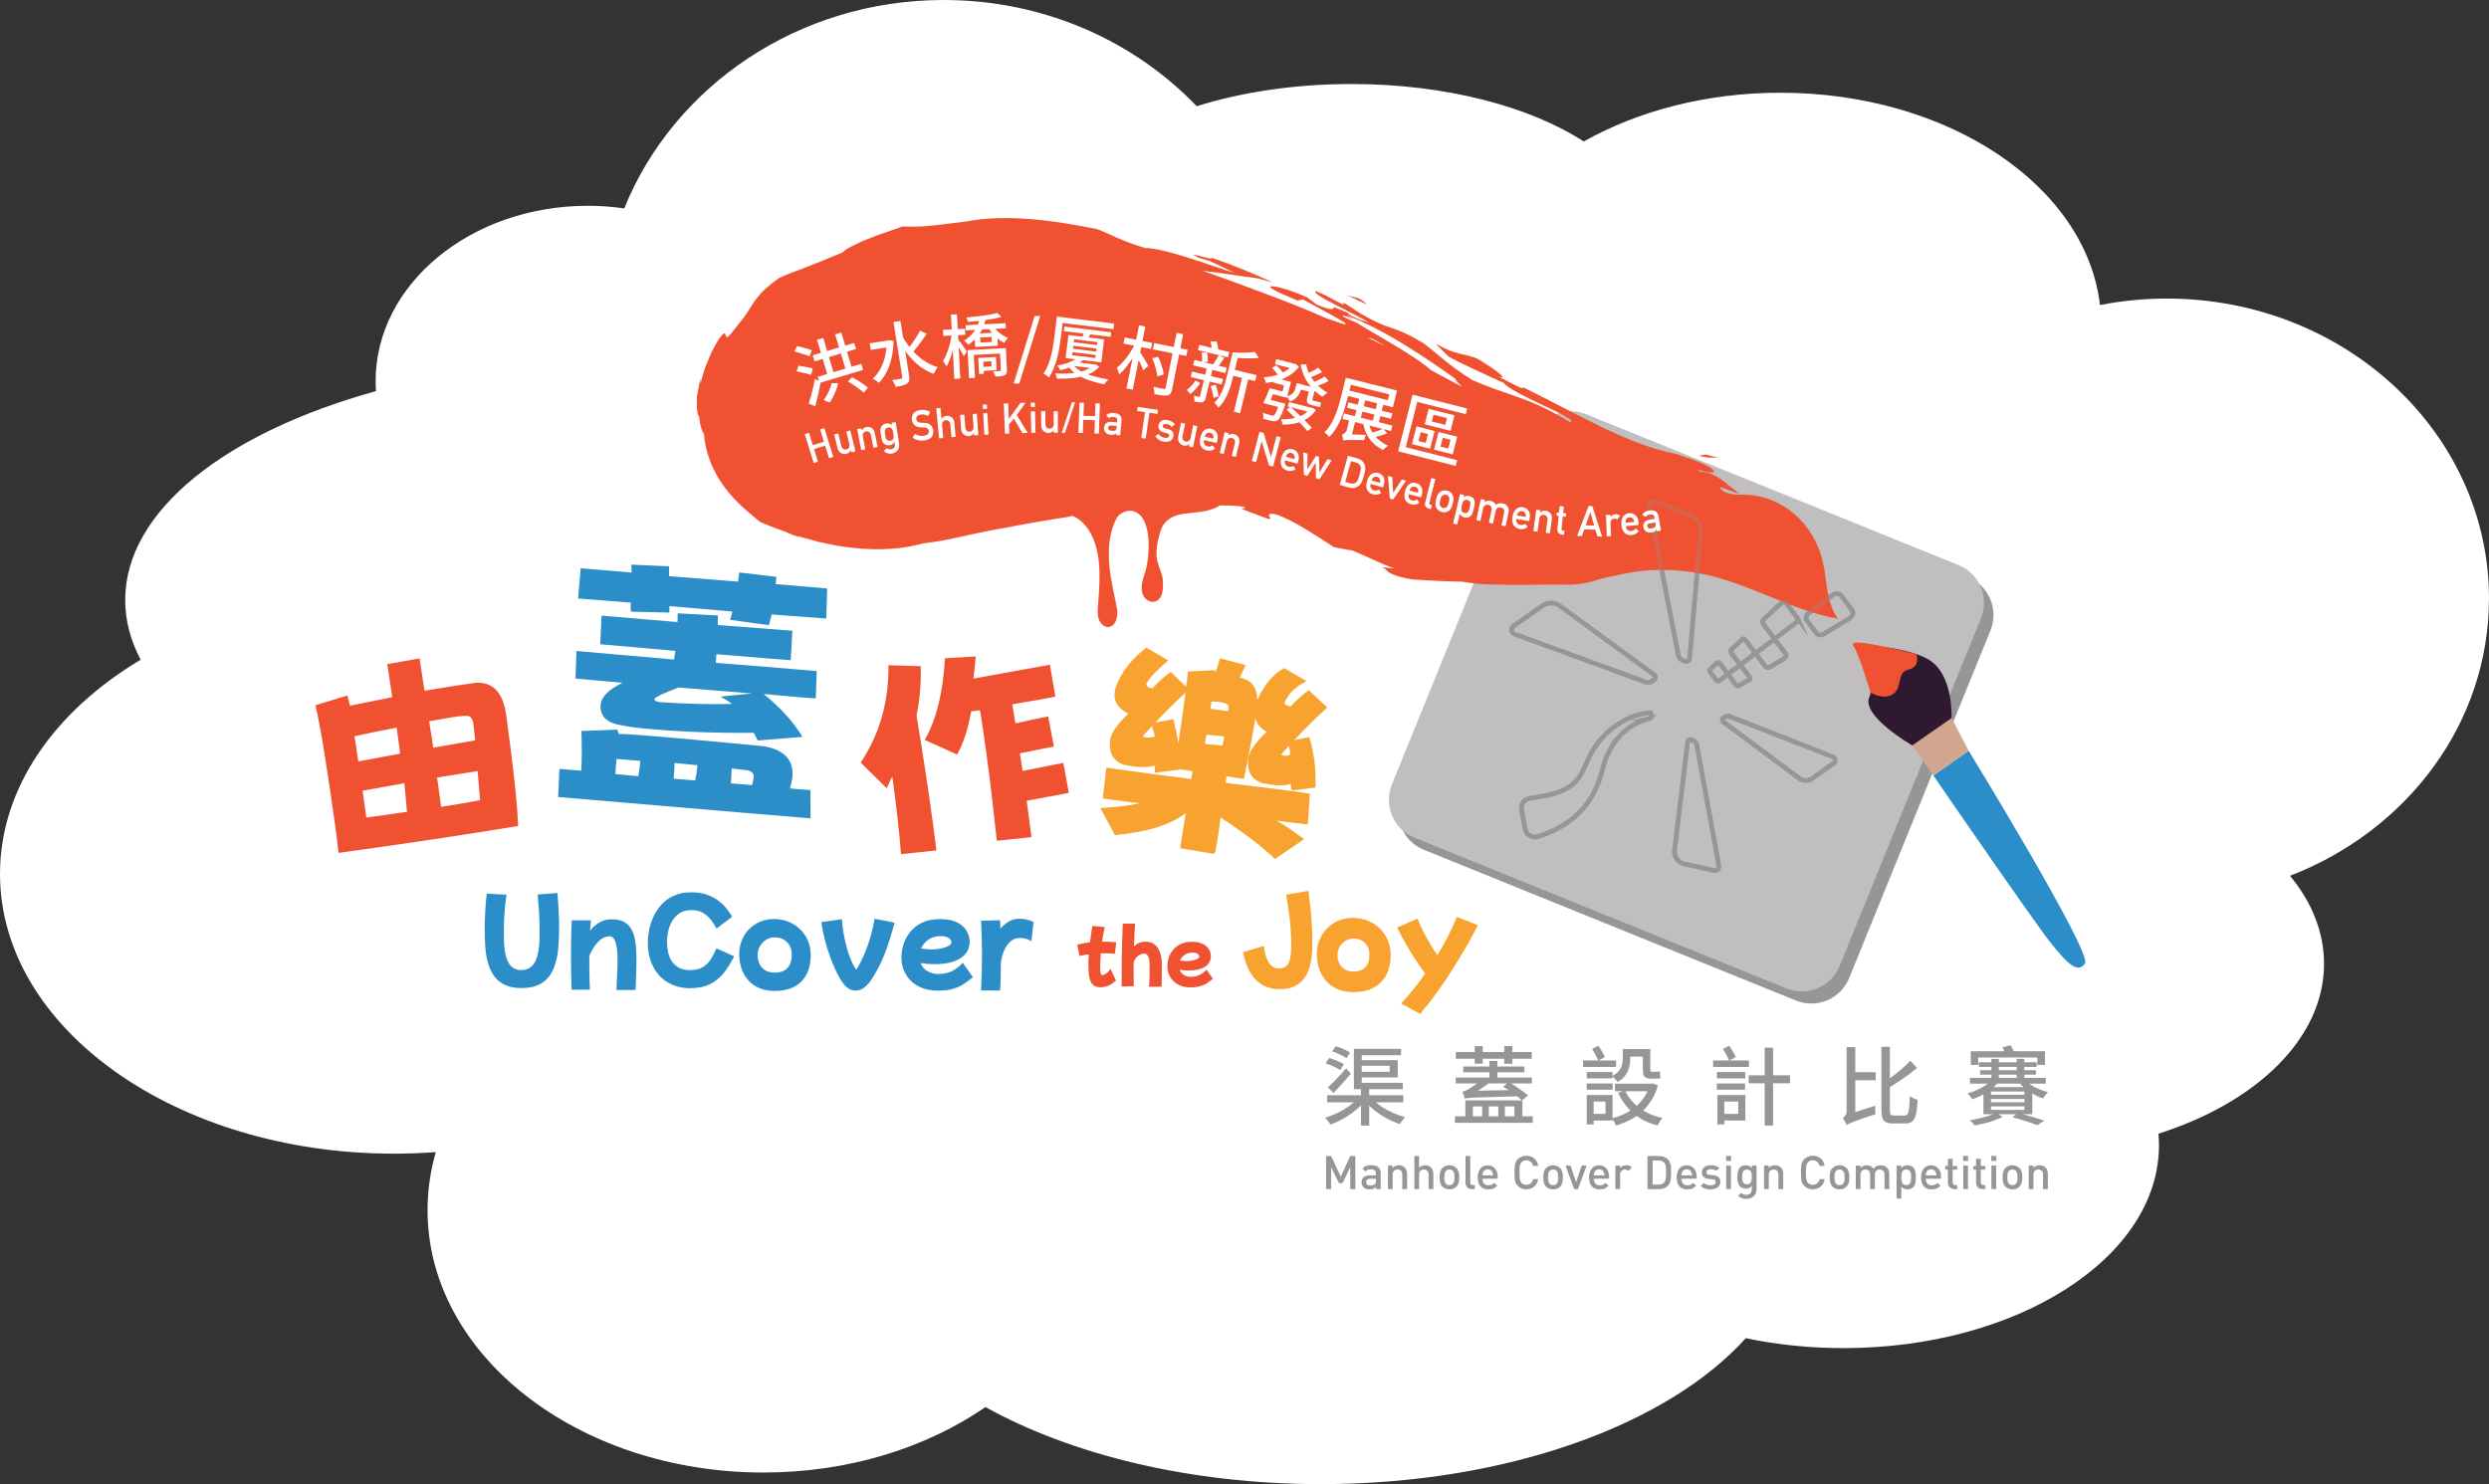<?xml version="1.0" encoding="UTF-8"?>
<svg id="_圖層_1" data-name="圖層 1" xmlns="http://www.w3.org/2000/svg" xmlns:xlink="http://www.w3.org/1999/xlink" viewBox="0 0 1073 640">
  <rect x="0" y="0" width="1073" height="640" fill="#333333" stroke="none"/>
  <defs>
    <style>
      .cls-1, .cls-2 {
        fill: none;
      }

      .cls-3 {
        clip-path: url(#clippath);
      }

      .cls-4 {
        fill: #f05131;
      }

      .cls-5 {
        fill: #fff;
      }

      .cls-6 {
        fill: #c0bebe;
      }

      .cls-7 {
        fill: #d1a68f;
      }

      .cls-8 {
        fill: #959698;
      }

      .cls-9 {
        fill: #2c8ec8;
      }

      .cls-10 {
        fill: #2e1930;
      }

      .cls-11 {
        clip-path: url(#clippath-1);
      }

      .cls-12 {
        fill: #f8a22f;
        stroke: #f8a22f;
      }

      .cls-12, .cls-2 {
        stroke-miterlimit: 10;
      }

      .cls-2 {
        stroke: #959698;
        stroke-width: 2.02px;
      }

      .cls-13 {
        opacity: .28;
      }
    </style>
    <clipPath id="clippath">
      <rect class="cls-1" width="1073" height="640"/>
    </clipPath>
    <clipPath id="clippath-1">
      <rect class="cls-1" x="136" y="94" width="763" height="423"/>
    </clipPath>
  </defs>
  <g class="cls-3">
    <path class="cls-5" d="M1073,258.13c0-71.45-62.19-129.38-138.9-129.38-9.88,0-19.51,.97-28.81,2.79-5.94-51.27-65.33-91.55-137.75-91.55-31.96,0-61.39,7.85-84.8,21.02-23.25-15.08-59.48-24.78-100.18-24.78-24.45,0-47.28,3.51-66.66,9.57C488.95,17.67,450.05,0,406.81,0c-62.84,0-116.48,37.32-137.71,89.87-5.1-.73-10.32-1.13-15.67-1.13-50.53,0-91.5,33.86-91.5,75.63,0,1.43,.06,2.86,.16,4.28-64.59,17.88-108.11,51.53-108.11,90.09,0,8.88,2.31,17.52,6.66,25.75C23.57,306.62,0,339.79,0,376.87c0,66.62,76.04,120.62,169.83,120.62,6.1,0,12.12-.23,18.05-.68-2.33,8.06-3.57,16.44-3.57,25.05,0,62.47,64.84,113.13,144.83,113.13,36.68,0,70.18-10.66,95.69-28.22,37.04,20.53,88.14,33.22,144.59,33.22,80.18,0,149.59-25.62,183.18-62.93,13.27,2.78,27.42,4.28,42.12,4.28,75.12,0,136.01-39.16,136.01-87.47,0-1.67-.08-3.34-.23-5,42.33-13.44,71.39-41.19,71.39-73.27,0-13.69-5.3-26.59-14.67-37.93,50.34-19.43,85.76-65.64,85.76-119.56l.02,.02Z"/>
  </g>
  <g class="cls-11">
    <g>
      <path class="cls-8" d="M848.4,248.91l-160.39-65.01c-9.02-3.65-19.29,.68-22.95,9.69l-60.93,149.94c-3.66,9.01,.68,19.27,9.7,22.92l160.39,65.01c9.02,3.65,19.29-.68,22.95-9.69l60.93-149.94c3.66-9-.68-19.27-9.7-22.92Z"/>
      <path class="cls-6" d="M660.96,188.36l-60.93,149.94c-3.66,9,.68,19.27,9.7,22.92l160.39,65.01c9.02,3.65,19.29-.68,22.95-9.69l60.93-149.94c3.66-9-.68-19.27-9.7-22.92l-160.39-65.01c-9.02-3.65-19.29,.68-22.95,9.69Z"/>
      <path class="cls-2" d="M742.88,311.22c-.57-.43-.53-1.31,.09-1.68l.83-.5c.57-.34,1.28-.39,1.9-.09l44.61,17.5c1.1,.53,1.17,2.06,.11,2.69l-9.36,6.71c-1.73,1.04-3.92,.93-5.53-.28l-32.63-24.33h-.01Z"/>
      <path class="cls-2" d="M728.4,283.82c0,1.01-1.01,1.69-1.95,1.31l-1.24-.5c-.87-.36-1.51-1.12-1.68-2.05l-12.42-63.8c-.33-1.67,1.34-3.02,2.91-2.38l14.91,5.92c2.61,1.07,4.3,3.62,4.3,6.42l-4.83,55.06h0Z"/>
      <path class="cls-2" d="M727.5,320.08c0-.82,.85-1.37,1.61-1.05l1.01,.43c.71,.3,1.21,.93,1.35,1.68l9.55,52.24c.26,1.37-1.13,2.46-2.39,1.92l-13.31-2.92c-2.12-.9-3.49-2.99-3.46-5.29l5.66-47.01h-.01Z"/>
      <path class="cls-2" d="M713,290.92c.8,.48,.85,1.62,.11,2.18l-1,.74c-.7,.53-1.61,.65-2.44,.36l-56.74-20.77c-1.48-.54-1.77-2.52-.5-3.45l12.41-8.67c2.11-1.55,4.95-1.69,7.18-.34l40.97,29.95Z"/>
      <path class="cls-2" d="M744.29,291.18c.34-.26,.41-.75,.16-1.1l-3.15-4.17c-.26-.34-.73-.38-1.04-.09l-2.94,2.75c-.31,.28-.36,.81-.1,1.15l2.81,3.71c.26,.34,.74,.41,1.08,.16l3.18-2.41h0Z"/>
      <path class="cls-2" d="M754.08,293.04c.37-.23,.46-.68,.2-1.02l-3.56-4.73c-.26-.34-.74-.41-1.08-.16l-4.09,3.09c-.34,.26-.41,.76-.16,1.1l3.15,4.17c.26,.34,.77,.44,1.14,.21l4.41-2.68v.02Z"/>
      <path class="cls-2" d="M756.15,282.21c.34-.26,.41-.75,.16-1.1l-4.08-5.4c-.26-.34-.73-.38-1.04-.09l-4.89,4.56c-.31,.29-.36,.81-.1,1.15l3.56,4.73c.26,.34,.74,.41,1.08,.16l5.29-4v-.02Z"/>
      <path class="cls-2" d="M769.73,281.81l-3.9-5.17c-.47-.61-1.41-.68-2.12-.14l-5.74,4.34c-.66,.5-.83,1.38-.39,1.98l3.46,4.58c.43,.56,1.27,.68,1.94,.27l6.19-3.74c.8-.48,1.07-1.45,.57-2.11h0Z"/>
      <path class="cls-2" d="M774.74,266.32l-4.68-6.19c-.51-.67-1.58-.65-2.32,.04l-7.33,6.83c-.61,.57-.76,1.45-.31,2.02l4.06,5.38c.46,.61,1.4,.67,2.11,.13l7.95-6.02c.77-.58,1-1.57,.51-2.21h0Z"/>
      <path class="cls-2" d="M798.41,263.08l-4.77-6.33c-.77-1.03-2.47-1.04-3.78-.04l-10.18,7.7c-1.11,.84-1.45,2.23-.77,3.13l4.19,5.55c.64,.84,2,.98,3.12,.3l10.95-6.63c1.48-.9,2.07-2.59,1.25-3.67h-.01Z"/>
      <path class="cls-2" d="M711.16,309.84c-10.26,2.39-17.28,10.65-19.97,20.61-1.97,8.54-5.9,16.73-13.26,22.55-4.49,3.64-9.68,6.06-14.94,7.74-2.48,.8-5.09-.8-5.52-3.36l-1.55-8.2c-.39-2.32,1.17-4.53,3.49-4.9,9.66-1.59,18.64-2.66,23.08-12.07,.48-1.05,1.45-3.23,1.91-4.3,4.7-10.83,15.04-19.49,26.91-20.6,.26-.03,.5,.17,.53,.43,.03,.29,.07,.65,.1,1,.06,.51-.28,.98-.8,1.11h.01Z"/>
      <path class="cls-4" d="M145.93,367.78l-.97-8.48c-3.79-27.46-6.77-45.85-8.97-55.18l13.78-4.21,1.1,4.4c5.47-1.14,11.54-2.36,18.23-3.67l-2.15-14.24,13.93-2.49,2.12,13.95c8.85-1.48,16.08-2.61,21.66-3.37,7.67-.67,12.19,3.94,13.56,13.84,3.09,22.45,4.8,38.39,5.15,47.85-23.85,3.93-49.65,7.79-77.4,11.6h-.04Zm8.54-39.45l18.07-3.36-1.55-11.22c-6.3,1.2-12.37,2.45-18.22,3.76,.37,1.76,.94,5.37,1.68,10.82h.01Zm3.45,24.24c5.2-.71,11.05-1.55,17.52-2.5-.39-4.67-.76-8.78-1.13-12.34l-17.99,3.25,1.6,11.6Zm28.84-30.14c7.57-1.37,13.61-2.42,18.1-3.16-.31-3.19-.59-5.61-.81-7.26-.29-2.09-1.18-3.2-2.69-3.32-.85-.07-2.29,.03-4.32,.3-2.35,.33-6.36,1.01-12.04,2.05,.7,4.1,1.28,7.9,1.77,11.39Zm3.42,25.51c6.84-1.07,12.43-2.04,16.78-2.89l-1.06-12.56-17.47,2.79,1.74,12.66h.01Z"/>
      <path class="cls-9" d="M240.61,343.68l.56-12.1,9.42,.78c.26-4.43,.28-10.14,.06-17.14l15.51-.58,.56,1.88c2.22-.27,22.95,1.47,62.18,5.23,9.19,1.45,13.43,5.99,12.69,13.61-.1,1.04-.46,2.59-1.05,4.64l8.81,.73,.06,12.16c-1.7-.09-37.96-3.15-108.78-9.2h.01Zm86.08-24.34l-1.75-3.33c-16.98,.16-32.78-.47-47.41-1.87-4.26-.41-7.94-.97-11.03-1.67-2.71-.5-4.76-1.59-6.14-3.26-1.15-1.48-1.64-3.27-1.42-5.37,.33-3.37,3.46-6.52,9.42-9.42-6.44-.54-13.2-1.14-20.27-1.82l.41-11.87c13.6,1.22,27.64,2.45,42.12,3.67l.48-3.73-32.34-2.85,.58-12.34,32.71,2.76,.11-3.76,17.32,.92c-.06,2.35-.07,3.72-.03,4.13l32.14,2.46-.73,12.7c-1.7-.09-12.37-.94-32.01-2.58l-.24,3.74c16.28,1.24,30.76,2.42,43.47,3.56l-.4,11.76c-3.08-.13-10.56-.77-22.45-1.91,7.3,5.96,12.87,12.13,16.72,18.49l-19.26,1.57h-.01Zm4.77-49.74l-16.69-2.32,.96-3.56-27.15-2.36-.03,2.79-16.52-.37c-.16-.91-.2-2.21-.11-3.9l-22.71-1.81,1.13-13.03,21.98,1.87-.16-3.42,16.23,.71,.07,4.26,29.72,2.36,.5-3.96,16.01,1.89-.3,3.13,22.21,1.88-.4,12.97-23.56-1.76-1.17,4.63Zm-66.17,64.18l9.89,.95c.41-2.63,.71-4.84,.88-6.61-5.87-.49-9.29-.77-10.26-.86-.24,2.49-.41,4.65-.5,6.52h-.01Zm19.53-30.98c11.37,.77,21.61,1.01,30.72,.76-1.05-.91-2.74-1.96-5.05-3.16l13.64-1.37-31.64-2.55c-6.83,2.59-10.26,4.24-10.33,4.97-.07,.73,.83,1.17,2.67,1.35Zm5.59,33l9.29,.77c.48-2.55,.83-4.74,1-6.59l-9.89-.95c-.06,2.26-.18,4.53-.41,6.76h.01Zm24.64,2.01l9.18,.75c.38-1.42,.61-2.58,.7-3.46,.14-1.44-.74-2.42-2.64-2.93-2.41-.31-4.69-.57-6.87-.78-.04,2.18-.17,4.31-.37,6.41h0Z"/>
      <path class="cls-4" d="M403.73,366.71l-15.31,1.62c-.7-9.34-1.95-20.5-3.75-33.51-.14,.34-.96,2.04-2.41,5.08l-11.23-11.06c8.15-12.17,12.14-26.17,11.97-41.97l13.94,.41c.14,8.06-.47,15.12-1.84,21.18,2.65,15.92,5.02,31.43,7.08,46.52l1.51,11.72h.03Zm40.94-5.72l-14.92,1.57c-1.72-15.79-3.26-28.66-4.65-38.62-.95-6.98-1.84-12.87-2.62-17.67l-3.81,.53c-1.4,7.74-3.42,13.94-6.07,18.58l-13.97-6.32c5.02-8.64,7.93-20.39,8.74-35.22l13.28-.75c-.37,3.93-.7,7.1-1.01,9.54,11.17-1.99,22.17-3.99,32.95-5.98l2.38,13.72c-3.14,.7-9.32,1.79-18.56,3.33l1.32,8.24c4.39-1,9.11-1.99,14.14-3l2.47,12.94-14.64,2.98,1.14,7.6c3.15-.63,9.01-1.78,17.57-3.49l2.37,12.96-18.17,3.37,2.07,15.72h-.01Z"/>
      <path class="cls-12" d="M523.36,367.72l-14.04-2.33,2.55-16.03c-6.14,5.41-16.46,8.83-30.93,10.24l-5.76-10.69c8.44-.53,14.71-1.45,18.8-2.76-5.43-.57-11.43-1.32-18.03-2.26l1.4-12.31c13.39,1.91,25.61,3.54,36.69,4.91l.57-4.38-6.56-1-.04,.29-9.62,1.25c.04-1.1,.04-2.16,0-3.2-2.74,.94-6.1,1.11-10.09,.5-1.4-.21-2.59-.43-3.59-.64-4.45-1.45-6.33-4.85-5.64-10.18,.46-2.98,3.21-6.83,8.28-11.56-4.8-2.09-6.9-5.17-6.27-9.21,.1-.7,.29-1.41,.53-2.15,2.14-5.95,6.34-11.4,12.61-16.34l8.57,5c-5.83,5.07-8.89,8.56-9.18,10.45-.01,.13,.11,.34,.39,.64,.04,.58,1.04,1.07,2.99,1.42,2.58-2.85,5.13-5.17,7.68-6.99l7.03,6.8,.9-7.15,10.68-.51,.13,1.67,.6-.1c.94-2.32,1.7-4.53,2.28-6.65l9.99,2.69-2.47,5.35,1.85,.57c4.86,1.32,6.71,5.72,5.57,13.18-1.23,8.04-3.04,17.74-5.42,29.08l-7.51-1.14-.5,3.9c11.03,1.17,23.16,2.69,36.35,4.57l-.81,12.31c-2.18-.2-7.43-.84-15.75-1.92,3.86,1.82,8.45,4.76,13.73,8.8l-11.62,7.94c-5.43-5.22-13.38-11.26-23.88-18.11-.31,2.48-.81,5.97-1.5,10.45l-.96,5.58v.03Zm-15.48-43.15c1.57-10.25,2.85-19.29,3.85-27.09-5.93,5.25-12.33,11.69-19.2,19.32-.17,.3-.27,.51-.29,.64-.07,.51,.41,.87,1.48,1.1,1.28,.13,2.82-.01,4.65-.46-.06-1.31-.59-3.23-1.55-5.78l8.61-1.6c1.4,5.27,2.21,9.89,2.45,13.88h0Zm11-3.29c.76,.11,3.61,.36,8.55,.73l.94-4.91-8.72-.84-.77,5.03Zm2.42-15.18l8.68,1.12c.28-1.84,.19-3.05-.27-3.63-.46-.58-1.54-1.01-3.27-1.27-1.89-.29-3.45-.36-4.63-.23l-.51,4Zm35.7,34.29l.1-3.19c-2.17,1.03-5.24,1.24-9.24,.63-1.4-.21-2.57-.43-3.51-.63-4.5-1.47-6.41-4.87-5.73-10.19,.46-2.98,3.22-6.83,8.28-11.56-4.16-2.06-5.93-5.08-5.33-9.07,.3-1.96,.57-3.32,.81-4.06,2.88-6.55,6.63-11.1,11.23-13.64l8.57,5c-3.48,1.99-5.84,3.99-7.08,5.96-1.24,1.98-1.9,3.16-1.95,3.54,0,.06,.11,.27,.38,.64,.04,.53,1.05,.97,3.01,1.34,2.62-2.78,5.19-5.07,7.67-6.89l7.23,6.83c-4.66,4.21-9.64,9.15-14.91,14.82l7.53-1.48c.9,3.05,1.55,6.05,1.98,9,.43,2.95,.63,6.85,.6,11.7l-9.62,1.25h-.02Zm-3.12-13.99c.88,.13,1.8-.09,2.72-.65,.1-1.54-.16-3.26-.77-5.17-2.58,2.85-3.88,4.4-3.92,4.64-.09,.57,.34,.92,1.3,1.07l.67,.1v.02Z"/>
      <path class="cls-4" d="M474.52,425.76c-1.24,0-2.22-.27-2.95-.8-.73-.53-1.26-1.25-1.58-2.19-.33-.93-.54-1.99-.64-3.2-.1-1.2-.14-2.46-.14-3.79s.06-2.79,.16-4.26c-1.38,.18-2.72,.43-4.02,.71l-.97-4.88c1.73-.45,3.55-.78,5.5-1,.14-1.05,.3-2.16,.47-3.34,.17-1.17,.36-2.41,.56-3.72l5.35,.47c-.24,1.08-.47,2.15-.66,3.22s-.36,2.09-.5,3.09c1.15,0,2.25,.03,3.28,.07,1.03,.06,1.97,.14,2.85,.27l-.63,4.88c-.73-.09-1.48-.14-2.25-.17-.77-.03-1.55-.04-2.35-.04-.47,0-.96,0-1.43,.03-.13,1.51-.2,2.8-.23,3.89-.03,1.08-.04,1.84-.04,2.29,0,1.14,.07,1.96,.2,2.45,.13,.5,.36,.74,.67,.74,.36,0,.74-.11,1.18-.36,.44-.24,.87-.57,1.3-.98,.43-.41,.78-.85,1.07-1.34l2.39,5c-2.05,1.95-4.25,2.92-6.6,2.92v.04Z"/>
      <path class="cls-4" d="M483.52,425.46c0-1.27,0-2.89,.01-4.87,0-1.98,.03-4.19,.06-6.61,.03-2.42,.09-4.97,.16-7.64,.07-2.68,.16-5.34,.27-8.02l5.29-.03c-.08,1.18-.17,2.62-.24,4.31-.09,1.69-.16,3.52-.21,5.47,1.42-1.32,3.06-1.99,4.92-1.99,1.27,0,2.32,.23,3.15,.68,.84,.45,1.52,1.05,2.04,1.78,.51,.74,.91,1.54,1.18,2.41,.27,.87,.46,1.72,.56,2.56,.1,.84,.16,1.58,.16,2.22,0,1.37,0,2.72-.03,4.07-.01,1.35-.04,2.53-.04,3.54s-.01,1.72-.01,2.15l-5.44,.03c.09-.81,.14-1.74,.17-2.79,.03-1.05,.06-2.15,.06-3.27s.01-2.19,.01-3.22c0-3.36-.78-5.04-2.37-5.04-.47,0-1.01,.13-1.58,.37-.58,.24-1.14,.64-1.67,1.18-.53,.54-.95,1.25-1.25,2.15-.01,1.37-.03,2.69-.03,3.97,0,1.18,.01,2.28,.04,3.3,.03,1.02,.06,2.05,.07,3.09l-5.26,.16v.03Z"/>
      <path class="cls-4" d="M513.28,425.81c-2,0-3.74-.38-5.25-1.17-1.5-.78-2.68-1.87-3.52-3.25-.84-1.38-1.26-2.99-1.26-4.81,0-1.1,.19-2.25,.56-3.46,.37-1.21,.97-2.35,1.81-3.4,.83-1.05,1.92-1.91,3.28-2.58s3.01-1,4.96-1c1.41,0,2.59,.16,3.56,.47,.97,.31,1.75,.71,2.37,1.21,.61,.5,1.08,1.03,1.4,1.58,.31,.56,.54,1.1,.65,1.6,.11,.5,.17,.92,.17,1.25,0,2.01-.84,3.56-2.54,4.64-1.7,1.08-4.08,1.64-7.17,1.64-.7,0-1.37-.03-2.01-.1-.63-.06-1.21-.13-1.75-.21,.4,1.04,1.04,1.79,1.95,2.28,.91,.48,1.85,.73,2.84,.73,1.41,0,2.65-.26,3.73-.77,1.08-.51,2.1-1.3,3.05-2.35l2.77,3.97c-.67,.54-1.41,1.1-2.22,1.68-.81,.58-1.82,1.07-3.01,1.44-1.18,.37-2.64,.57-4.39,.57v.04Zm.7-15c-1.23,0-2.31,.31-3.24,.92-.94,.63-1.61,1.44-2.05,2.45,.51,.09,1.03,.16,1.54,.2,.51,.06,1.01,.07,1.51,.07,.46,0,.98-.04,1.57-.13,.6-.09,1.17-.21,1.74-.37,.57-.17,1.04-.39,1.41-.64,.37-.26,.56-.57,.56-.91,0-.17-.08-.37-.24-.63-.17-.24-.47-.47-.9-.68-.43-.21-1.07-.31-1.9-.31v.03Z"/>
      <path class="cls-12" d="M551.84,426.05c-4.1,0-7.41-1.24-9.93-3.73-2.52-2.49-4.35-6.28-5.49-11.37l8-2.39c.84,6.36,3.16,9.55,6.97,9.55,1.37,0,2.45-.33,3.25-1,.8-.67,1.37-1.52,1.71-2.56,.34-1.04,.56-2.18,.66-3.42,.1-1.24,.14-2.41,.14-3.5,0-1.59-.04-3.36-.14-5.31-.1-1.95-.3-4.23-.59-6.85-.3-2.62-.77-5.7-1.41-9.24l8.64-1.47c.23,1.65,.47,3.69,.71,6.09,.24,2.41,.46,4.94,.64,7.63,.17,2.68,.27,5.31,.27,7.87,0,1.34-.04,2.86-.14,4.58-.1,1.72-.37,3.46-.81,5.21-.44,1.75-1.14,3.39-2.1,4.9s-2.28,2.72-3.95,3.63c-1.68,.91-3.82,1.37-6.41,1.37h-.01Z"/>
      <path class="cls-12" d="M583.55,427.32c-2.61,0-4.88-.43-6.8-1.27-1.94-.84-3.53-2.01-4.8-3.49-1.27-1.48-2.21-3.17-2.84-5.1-.63-1.92-.93-3.93-.93-6.05s.39-4.13,1.14-5.96c.77-1.84,1.83-3.43,3.17-4.8,1.35-1.37,2.94-2.43,4.76-3.19,1.83-.77,3.81-1.14,5.96-1.14s4.33,.38,6.24,1.17c1.92,.78,3.59,1.86,5.03,3.26,1.42,1.39,2.55,3.03,3.33,4.93,.8,1.88,1.2,3.93,1.2,6.14,0,4.91-1.35,8.71-4.05,11.43-2.69,2.72-6.5,4.07-11.42,4.07Zm-.04-7.9c2.38,0,4.19-.67,5.45-1.99,1.25-1.34,1.88-3.25,1.88-5.75,0-2.25-.68-4.04-2.05-5.41-1.37-1.37-3.15-2.05-5.37-2.05-1.34,0-2.55,.36-3.66,1.05-1.11,.7-2,1.62-2.67,2.78-.67,1.15-1,2.43-1,3.83,0,1.24,.26,2.43,.76,3.6,.5,1.17,1.31,2.12,2.41,2.85,1.11,.73,2.52,1.1,4.25,1.1h.01Z"/>
      <path class="cls-12" d="M612.1,436.53l-7.31-3.9c1.83-2.02,3.59-4.09,5.32-6.21,1.72-2.14,3.36-4.31,4.93-6.55-1.53-2.05-3.07-4.24-4.59-6.61-1.53-2.35-2.95-4.67-4.25-6.95-1.3-2.28-2.37-4.3-3.18-6.09l7.81-3.42c.58,1.55,1.34,3.25,2.27,5.07,.93,1.82,1.95,3.67,3.08,5.55,1.13,1.88,2.28,3.69,3.49,5.41,3.51-5.68,6.41-11.29,8.68-16.81l8.1,3.22c-1.47,2.79-3.12,5.79-4.95,9-1.84,3.2-3.81,6.45-5.9,9.75-2.09,3.3-4.29,6.53-6.56,9.69-2.28,3.17-4.59,6.12-6.93,8.84h-.01Z"/>
      <path class="cls-9" d="M224.96,426.09c-2.96,0-5.42-.47-7.37-1.41-1.95-.94-3.51-2.23-4.66-3.9-1.15-1.65-2.02-3.56-2.61-5.72-.59-2.16-.96-4.47-1.13-6.95-.17-2.46-.24-4.97-.24-7.5,0-2.86,.09-5.65,.27-8.39,.17-2.73,.39-5.02,.61-6.88l8.54,.48c-.33,2.25-.57,4.26-.73,6.05-.17,1.78-.27,3.47-.34,5.04-.07,1.58-.1,3.19-.1,4.85,0,1.3,.03,2.69,.07,4.18,.04,1.49,.19,2.98,.41,4.43,.23,1.47,.6,2.79,1.13,3.97,.51,1.18,1.25,2.15,2.2,2.88,.94,.73,2.15,1.1,3.61,1.1,1.62,0,2.94-.37,3.93-1.1,1-.73,1.77-1.71,2.32-2.92,.56-1.23,.96-2.58,1.23-4.07,.26-1.49,.41-3.02,.47-4.58,.04-1.55,.07-3.03,.07-4.43,0-2.6-.09-5.14-.24-7.6-.16-2.46-.37-5.1-.63-7.89l8.54-.64c.26,2.96,.44,5.67,.55,8.11,.11,2.45,.17,4.71,.17,6.79,0,2.79-.1,5.5-.3,8.09-.2,2.61-.6,4.98-1.23,7.16-.61,2.18-1.51,4.07-2.68,5.68-1.17,1.61-2.72,2.86-4.66,3.77-1.94,.91-4.33,1.37-7.2,1.37v.02Z"/>
      <path class="cls-9" d="M246.42,426.83c-.1-2.86-.17-5.51-.21-7.94-.04-2.43-.07-4.84-.07-7.22s.03-4.76,.07-7.13c.04-2.39,.14-4.94,.27-7.67h8.25c-.13,1.47-.24,2.95-.34,4.44,1.11-1.39,2.42-2.56,3.95-3.49,1.52-.93,3.33-1.4,5.42-1.4s3.73,.34,5.05,1.02c1.31,.68,2.35,1.62,3.12,2.83,.77,1.2,1.31,2.58,1.65,4.11,.34,1.54,.56,3.2,.65,4.97,.1,1.76,.14,3.54,.14,5.34,0,1.95-.03,3.82-.1,5.61-.07,1.79-.13,3.27-.2,4.48-.07,1.2-.11,1.92-.14,2.15h-8.2c.06-1.34,.13-2.75,.2-4.27,.07-1.51,.13-3,.2-4.48,.07-1.48,.1-2.82,.1-4.02,0-6.92-1.13-10.38-3.36-10.38-1.85,0-3.54,.81-5.05,2.4-1.51,1.61-2.78,3.63-3.78,6.07v.97c0,1.57,0,3.17,.03,4.85,.01,1.68,.04,3.26,.1,4.77,.06,1.51,.09,2.82,.13,3.93l-7.85,.04h-.03Z"/>
      <path class="cls-9" d="M297.79,426.15c-3.78,0-7.06-.83-9.83-2.46-2.78-1.64-4.93-3.96-6.44-6.95-1.51-2.99-2.27-6.53-2.27-10.62,0-1.52,.2-3.25,.58-5.14,.38-1.89,1.01-3.8,1.88-5.69,.87-1.89,2.02-3.64,3.46-5.21,1.44-1.58,3.22-2.85,5.35-3.83,2.12-.98,4.59-1.47,7.41-1.47,2.44,0,4.58,.3,6.39,.9,1.82,.6,3.39,1.35,4.73,2.26,1.34,.91,2.44,1.86,3.32,2.85,.88,.98,1.58,1.89,2.1,2.7,.53,.81,.91,1.41,1.17,1.81l-6.73,5.11c-.68-1.27-1.48-2.51-2.42-3.73-.93-1.23-2.07-2.22-3.42-3.02-1.35-.8-3.04-1.2-5.04-1.2s-3.81,.47-5.15,1.39c-1.35,.93-2.42,2.09-3.22,3.5s-1.35,2.92-1.65,4.51c-.31,1.59-.47,3.07-.47,4.44,0,1.47,.16,2.9,.47,4.31,.31,1.41,.84,2.7,1.61,3.87,.77,1.17,1.78,2.11,3.08,2.8,1.28,.7,2.88,1.05,4.8,1.05,2.18,0,3.95-.38,5.32-1.17,1.37-.78,2.51-1.86,3.43-3.26,.93-1.4,1.8-3.03,2.61-4.93l7.61,3.42c-1.37,2.83-2.89,5.27-4.59,7.33-1.7,2.06-3.68,3.64-5.97,4.75-2.29,1.11-5,1.65-8.12,1.65h.02Z"/>
      <path class="cls-9" d="M334.04,427.32c-2.61,0-4.88-.43-6.8-1.27-1.94-.84-3.54-2.01-4.8-3.49-1.27-1.48-2.21-3.17-2.84-5.1-.63-1.92-.93-3.93-.93-6.05s.39-4.13,1.14-5.96c.77-1.84,1.82-3.43,3.16-4.8,1.35-1.37,2.94-2.43,4.76-3.19,1.82-.77,3.8-1.14,5.96-1.14s4.33,.38,6.24,1.17c1.92,.78,3.59,1.86,5.03,3.26,1.43,1.39,2.55,3.03,3.34,4.93,.8,1.88,1.2,3.93,1.2,6.14,0,4.91-1.35,8.71-4.05,11.43-2.69,2.72-6.5,4.07-11.42,4.07Zm-.04-7.9c2.38,0,4.19-.67,5.45-1.99,1.25-1.34,1.88-3.25,1.88-5.75,0-2.25-.68-4.04-2.05-5.41-1.37-1.37-3.15-2.05-5.37-2.05-1.34,0-2.55,.36-3.66,1.05-1.11,.7-1.99,1.62-2.66,2.78-.67,1.15-1,2.43-1,3.83,0,1.24,.26,2.43,.76,3.6,.5,1.17,1.31,2.12,2.41,2.85,1.11,.73,2.52,1.1,4.25,1.1h.01Z"/>
      <path class="cls-9" d="M368.79,427.12c-1.34,0-2.49-.39-3.46-1.17s-1.83-1.74-2.54-2.88c-.71-1.14-1.35-2.25-1.9-3.32-1.01-2.05-1.97-4.29-2.88-6.72-.91-2.43-1.71-4.97-2.39-7.6-.68-2.63-1.2-5.23-1.55-7.8l8.84-1.27c.26,3.02,.67,5.86,1.23,8.53,.56,2.66,1.2,5.04,1.95,7.12,.76,2.08,1.51,3.77,2.29,5.07,.16,.23,.39,.57,.68,1.03,.06,0,.33-.34,.78-1.03,1.43-2.51,2.76-5.42,4.01-8.77,1.24-3.35,2.31-7.39,3.22-12.13l8.58,1.71c-.84,3.06-1.62,5.71-2.34,7.97-.71,2.26-1.41,4.23-2.1,5.92-.68,1.69-1.37,3.2-2.05,4.55-.68,1.35-1.4,2.66-2.15,3.93-.48,.88-1.11,1.85-1.88,2.92-.77,1.07-1.67,1.99-2.71,2.78-1.04,.78-2.24,1.17-3.61,1.17h-.03Z"/>
      <path class="cls-9" d="M404.31,427.21c-3.12,0-5.86-.61-8.22-1.82-2.37-1.22-4.19-2.92-5.52-5.1-1.31-2.18-1.98-4.7-1.98-7.56,0-1.72,.3-3.53,.88-5.44,.59-1.89,1.52-3.67,2.84-5.34,1.3-1.65,3.02-3,5.14-4.04,2.14-1.04,4.72-1.57,7.78-1.57,2.21,0,4.08,.24,5.59,.73,1.51,.48,2.75,1.12,3.71,1.89,.95,.77,1.7,1.61,2.2,2.49,.5,.88,.84,1.71,1.03,2.5,.17,.8,.27,1.45,.27,1.98,0,3.15-1.33,5.58-3.98,7.29-2.65,1.71-6.4,2.56-11.25,2.56-1.11,0-2.15-.04-3.15-.14-1-.1-1.91-.21-2.75-.34,.61,1.62,1.64,2.82,3.08,3.59,1.43,.77,2.91,1.14,4.43,1.14,2.21,0,4.16-.4,5.86-1.2,1.7-.8,3.28-2.02,4.79-3.67l4.35,6.24c-1.04,.84-2.21,1.72-3.49,2.63-1.28,.91-2.85,1.67-4.7,2.26-1.85,.6-4.15,.9-6.88,.9h-.01Zm1.07-23.52c-1.92,0-3.61,.48-5.07,1.47-1.47,.97-2.54,2.26-3.22,3.84,.81,.13,1.62,.24,2.42,.31,.8,.08,1.58,.11,2.37,.11,.71,0,1.54-.06,2.47-.2,.93-.13,1.84-.33,2.74-.58,.9-.26,1.64-.6,2.22-1,.59-.41,.88-.88,.88-1.44,0-.26-.13-.58-.38-.97-.26-.38-.73-.74-1.41-1.07-.68-.33-1.67-.48-2.98-.48h-.03Z"/>
      <path class="cls-9" d="M422.94,427.12c.13-2.69,.23-5.4,.3-8.09,.06-2.69,.1-5.35,.1-7.99-.03-2.41-.07-4.78-.13-7.13-.06-2.35-.14-4.64-.27-6.85l8.2-.24c.03,1.2,.09,2.43,.14,3.7,1.04-1.3,2.25-2.35,3.63-3.15,1.38-.8,2.96-1.2,4.76-1.2,.68,0,1.57,.1,2.64,.3,1.07,.2,2.17,.57,3.26,1.12l-.93,8.23c-.81-.48-1.68-.84-2.61-1.05-.93-.21-1.7-.31-2.32-.31-2.08,0-3.85,.94-5.29,2.8-1.45,1.86-2.44,4.46-2.95,7.77,0,2.28-.03,4.44-.07,6.51-.04,2.06-.14,3.91-.27,5.58h-8.2Z"/>
      <path class="cls-8" d="M585.38,473.58l2.85,1.25c-1.11,1.45-2.45,2.82-4.05,4.11-1.58,1.3-3.29,2.45-5.12,3.47-1.83,1.03-3.65,1.87-5.47,2.53-.17-.3-.4-.63-.67-.98-.27-.36-.56-.71-.86-1.07-.3-.36-.57-.64-.81-.87,1.77-.54,3.56-1.24,5.36-2.11,1.8-.85,3.46-1.84,4.99-2.93,1.53-1.1,2.78-2.23,3.76-3.42h.01Zm-13.93-15.09l1.58-2.25c.68,.2,1.44,.44,2.24,.75,.8,.3,1.57,.63,2.29,.95,.73,.33,1.33,.65,1.8,.98l-1.62,2.55c-.44-.34-1.03-.7-1.75-1.05-.73-.36-1.48-.71-2.27-1.05-.78-.34-1.54-.64-2.25-.88h-.02Zm.67,13.8h32.87v3.06h-32.87v-3.06Zm.33-3.39c.71-.64,1.51-1.39,2.4-2.29,.88-.88,1.8-1.84,2.74-2.85,.94-1.01,1.84-2.02,2.69-3.02l2.07,2.29c-1.15,1.38-2.4,2.79-3.69,4.24-1.31,1.45-2.57,2.8-3.76,4.06l-2.44-2.43Zm1.85-15.57l1.51-2.18c.68,.2,1.42,.44,2.2,.75,.77,.3,1.52,.64,2.24,.98,.71,.34,1.31,.68,1.77,1l-1.55,2.39c-.47-.31-1.04-.65-1.74-1.01-.68-.36-1.43-.71-2.19-1.05-.77-.34-1.53-.64-2.24-.88h.01Zm29.69-1.02v2.73h-16.95v11.91h17.73v2.73h-21.12v-17.38h20.34Zm-18.02,4.87h16.58v7.45h-16.58v-2.43h13.11v-2.62h-13.11v-2.41h0Zm.74,12.26h3.55v15.97h-3.55v-15.97Zm4.8,4.24c1.01,1.18,2.28,2.29,3.81,3.35,1.52,1.05,3.21,1.96,5.02,2.79,1.82,.81,3.65,1.47,5.46,1.96-.24,.21-.53,.51-.83,.87-.3,.36-.6,.71-.85,1.07-.26,.36-.48,.68-.68,.98-1.82-.6-3.66-1.38-5.5-2.36-1.85-.98-3.56-2.09-5.17-3.35-1.61-1.25-2.98-2.56-4.13-3.97l2.88-1.32h.01Z"/>
      <path class="cls-8" d="M627.22,481.4h33.54v2.8h-33.54v-2.8Zm.34-16.74h32.84v2.55h-32.84v-2.55Zm.03-10.99h32.73v2.88h-32.73v-2.88Zm3.88,20.1c-.04-.23-.13-.51-.26-.88-.13-.37-.26-.74-.39-1.12-.14-.39-.27-.73-.39-1.01,.34-.06,.73-.16,1.14-.33,.41-.17,.86-.4,1.33-.65,.34-.2,.88-.53,1.61-1,.73-.47,1.54-1.03,2.42-1.69,.88-.67,1.7-1.37,2.44-2.11l3.11,1.58c-1.38,1.12-2.85,2.19-4.39,3.17-1.55,.98-3.07,1.82-4.55,2.51v.07c-.41,.17-.77,.33-1.04,.48-.27,.16-.51,.31-.71,.5-.21,.18-.31,.36-.31,.5h-.01Zm-.66-13.88h26.34v2.51h-26.34v-2.51Zm.63,13.87l-.04-2.29,2.25-1.07,20.84-.37c.04,.41,.13,.88,.24,1.42,.11,.53,.2,.95,.27,1.27-3.99,.1-7.31,.18-9.99,.29-2.67,.08-4.83,.16-6.49,.2-1.65,.04-2.94,.1-3.86,.14-.93,.06-1.62,.1-2.08,.17-.47,.06-.85,.14-1.14,.24Zm.26,.77h24.6v8.23h-3.44v-5.64h-4.1v5.64h-2.85v-5.64h-4.1v5.64h-2.85v-5.64h-4.02v5.64h-3.25v-8.23h.01Zm4.06-23.42h3.43v7.6h-3.43v-7.6Zm6.31,6.38h3.44v8.04h-3.44v-8.04Zm5.87,11.1l2.51-1.92c.98,.51,1.99,1.12,3.02,1.81,1.04,.68,2.02,1.38,2.95,2.06,.94,.68,1.71,1.31,2.32,1.85l-2.62,2.18c-.6-.6-1.36-1.25-2.27-1.98-.93-.73-1.9-1.45-2.94-2.16-1.04-.71-2.02-1.32-2.99-1.85h.01Zm.56-17.47h3.48v7.6h-3.48v-7.6Z"/>
      <path class="cls-8" d="M682.44,457.31h14.25v2.8h-14.25v-2.8Zm1.6,4.98h11.12v2.73h-11.12v-2.73Zm0,4.94h11.19v2.69h-11.19v-2.69Zm0,4.98h2.99v12.66h-2.99v-12.66Zm1.51,0h9.61v10.99h-9.61v-2.88h6.57v-5.28h-6.57v-2.85h0Zm.81-19.9l2.69-1.37c.54,.77,1.07,1.59,1.58,2.49s.93,1.69,1.21,2.38l-2.81,1.55c-.3-.67-.7-1.48-1.2-2.45-.5-.97-1-1.84-1.5-2.6h.02Zm24.89,14.98h.67l.6-.11,2.18,.92c-.68,2.41-1.62,4.55-2.81,6.43-1.18,1.88-2.55,3.52-4.12,4.93-1.57,1.39-3.29,2.58-5.17,3.54-1.88,.97-3.89,1.75-6,2.36-.1-.31-.24-.68-.44-1.07-.2-.38-.41-.77-.64-1.14-.23-.37-.46-.68-.68-.93,1.92-.44,3.75-1.08,5.46-1.89,1.72-.83,3.31-1.84,4.76-3.05,1.45-1.21,2.71-2.59,3.76-4.17,1.05-1.58,1.87-3.33,2.44-5.28v-.55Zm-11.66-14.9h3.21v4.13c0,1.15-.14,2.34-.43,3.56-.29,1.22-.83,2.39-1.61,3.52-.78,1.12-1.94,2.12-3.48,2.99-.14-.24-.36-.54-.64-.87-.29-.33-.57-.65-.87-.98-.3-.33-.54-.55-.74-.7,1.32-.74,2.32-1.54,2.98-2.38,.66-.85,1.07-1.72,1.27-2.62,.2-.9,.3-1.77,.3-2.61v-4.06h.01Zm-3.36,14.92h16.25v3.27h-16.25v-3.27Zm4.32,2.92c.91,1.99,2.14,3.79,3.68,5.37,1.54,1.59,3.36,2.93,5.47,4.04,2.11,1.11,4.43,1.94,7,2.48-.24,.24-.5,.56-.77,.94-.27,.38-.53,.77-.77,1.17-.24,.4-.46,.75-.63,1.07-4.02-1.01-7.43-2.7-10.25-5.1-2.82-2.39-5.06-5.37-6.7-8.93l2.99-1.02h-.03Zm-.3-17.84h9.68v3.25h-9.68v-3.25Zm7.98,0h3.21v8.37c0,.51,.03,.88,.09,1.11,.06,.23,.21,.33,.46,.33h1.88c.24,0,.54-.01,.87-.06,.33-.04,.61-.08,.83-.17,.04,.44,.09,.95,.11,1.51,.03,.57,.07,1.04,.14,1.44-.23,.1-.5,.16-.86,.18-.36,.03-.7,.04-1.07,.04h-2.21c-.98,0-1.72-.14-2.21-.44-.5-.3-.83-.77-1-1.42s-.26-1.52-.26-2.61v-8.3h.01Z"/>
      <path class="cls-8" d="M738.52,457.31h15.44v2.8h-15.44v-2.8Zm1.62,4.98h12.23v2.73h-12.23v-2.73Zm0,4.94h12.16v2.69h-12.16v-2.69Zm.21,4.98h2.99v12.66h-2.99v-12.66Zm1.53,0h10.53v10.99h-10.53v-2.88h7.45v-5.28h-7.45v-2.85h0Zm.88-19.9l2.69-1.37c.54,.77,1.07,1.59,1.58,2.49,.51,.9,.93,1.69,1.23,2.38l-2.81,1.55c-.27-.67-.67-1.48-1.18-2.45-.51-.97-1.03-1.84-1.51-2.6Zm11.08,11.4h17.84v3.43h-17.84v-3.43Zm6.91-11.91h3.62v33.57h-3.62v-33.57Z"/>
      <path class="cls-8" d="M796.1,485.2c-.1-.3-.24-.64-.44-1.01-.2-.39-.41-.76-.63-1.11-.23-.36-.43-.64-.63-.87,.37-.24,.74-.61,1.11-1.11,.37-.5,.56-1.15,.56-1.99v-27.56h3.74v29.99c-.51,.31-.96,.61-1.31,.88-.36,.27-.73,.57-1.08,.88-.36,.31-.68,.64-.93,.95-.24,.31-.37,.63-.37,.93h-.01Zm0,.01l-.51-3.5,1.58-1.32,11.19-3.57c0,.37,0,.77,.01,1.21,0,.44,.04,.88,.07,1.3,.04,.41,.09,.77,.13,1.07-2.51,.84-4.53,1.52-6.07,2.07-1.54,.54-2.74,.98-3.58,1.32-.84,.34-1.48,.63-1.88,.82-.41,.21-.73,.41-.94,.61Zm2.44-22.86h10.08v3.47h-10.08v-3.47Zm12.52-10.96h3.66v27.22c0,1.02,.1,1.69,.31,1.99,.21,.3,.71,.44,1.5,.44h4.55c.57,0,1-.23,1.3-.7,.3-.47,.5-1.31,.63-2.52,.13-1.22,.23-2.95,.3-5.18,.3,.23,.64,.46,1.05,.68,.41,.23,.81,.43,1.24,.58,.41,.16,.77,.28,1.07,.36-.1,2.49-.31,4.47-.63,5.98-.31,1.49-.84,2.58-1.55,3.23-.71,.65-1.74,.98-3.07,.98h-5.36c-1.28,0-2.28-.17-3.01-.51-.73-.34-1.24-.94-1.54-1.81-.3-.85-.44-2.06-.44-3.62v-27.13Zm12.47,5.98l2.88,3.13c-1.18,1.01-2.47,2.02-3.85,3.05-1.38,1.02-2.81,2.01-4.26,2.98-1.47,.95-2.89,1.86-4.3,2.73-.14-.4-.4-.85-.74-1.38-.34-.53-.67-.97-.95-1.31,1.35-.81,2.71-1.75,4.08-2.81,1.37-1.05,2.67-2.13,3.92-3.25,1.24-1.11,2.32-2.15,3.24-3.13v-.02Z"/>
      <path class="cls-8" d="M859.03,465.47l2.55,1.02c-.84,1.08-1.87,2.11-3.11,3.07-1.23,.97-2.55,1.85-3.98,2.63-1.41,.78-2.84,1.41-4.26,1.88-.23-.4-.54-.84-.94-1.35-.4-.51-.78-.9-1.13-1.2,1.38-.37,2.75-.87,4.12-1.49,1.37-.63,2.64-1.34,3.82-2.12,1.18-.78,2.15-1.61,2.92-2.46v.02Zm-9.78-.67h32.68v2.48h-32.68v-2.48Zm11.3,15.02l2.77,1.81c-.98,.51-2.17,1.01-3.52,1.49-1.37,.48-2.78,.9-4.25,1.27-1.47,.37-2.89,.67-4.26,.93-.23-.31-.53-.7-.93-1.14-.4-.44-.77-.83-1.11-1.14,1.35-.2,2.75-.47,4.2-.81,1.45-.34,2.81-.73,4.06-1.14,1.25-.41,2.27-.84,3.02-1.25h.01Zm-10.98-26.51h32.03v5.91h-3.32v-3.2h-25.48v3.2h-3.21v-5.91h-.02Zm3.51,4.77h24.93v1.99h-24.93v-1.99Zm.53,3.43h24.05v1.92h-24.05v-1.92Zm1.44,7.3h21.05v11.66h-21.05v-11.66Zm3.25,1.88v1.4h14.44v-1.4h-14.44Zm0,3.2v1.44h14.44v-1.44h-14.44Zm0,3.22v1.51h14.44v-1.51h-14.44Zm.18-20.51h3.21v9.71h-3.21v-9.71Zm4.79-4.98l3.43-.88c.34,.5,.67,1.07,1,1.74,.31,.67,.54,1.24,.67,1.69l-3.62,1.02c-.1-.47-.3-1.04-.59-1.72-.3-.67-.6-1.3-.88-1.87v.02Zm4.35,30.14l2.18-1.88c1.38,.34,2.77,.73,4.16,1.12,1.4,.41,2.71,.8,3.98,1.18,1.25,.38,2.35,.73,3.29,1.05l-2.92,1.96c-1.21-.47-2.78-1.01-4.7-1.64-1.94-.63-3.92-1.22-5.96-1.79h-.03Zm1.78-25.17h3.25v9.71h-3.25v-9.71Zm3.06,8.67c.74,.84,1.67,1.62,2.77,2.38,1.1,.75,2.34,1.41,3.68,1.98,1.34,.57,2.69,1.02,4.05,1.37-.37,.3-.77,.71-1.2,1.24-.43,.53-.76,1.01-.98,1.42-1.38-.44-2.75-1.04-4.12-1.79-1.37-.75-2.62-1.61-3.76-2.56-1.14-.95-2.12-1.96-2.94-3.02l2.51-1h0Z"/>
      <path class="cls-8" d="M582.08,512.77v-9.54l-3.29,6.95h-1.6l-3.36-6.95v9.54h-2.17v-14.26h2.17l4.18,8.87,4.09-8.87h2.17v14.26h-2.18Z"/>
      <path class="cls-8" d="M593.19,512.77v-.92c-.74,.74-1.44,1.04-2.71,1.04s-2.11-.3-2.72-.92c-.53-.54-.8-1.32-.8-2.19,0-1.71,1.18-2.92,3.51-2.92h2.68v-.73c0-1.28-.64-1.91-2.22-1.91-1.13,0-1.67,.26-2.22,.98l-1.34-1.27c.96-1.12,1.97-1.47,3.65-1.47,2.79,0,4.19,1.18,4.19,3.49v6.79h-2.01v.03Zm-.04-4.48h-2.38c-1.2,0-1.82,.54-1.82,1.47s.58,1.44,1.87,1.44c.78,0,1.37-.06,1.91-.58,.3-.3,.44-.78,.44-1.49v-.83h-.02Z"/>
      <path class="cls-8" d="M604.53,512.77v-6.19c0-1.58-.9-2.26-2.04-2.26s-2.11,.7-2.11,2.26v6.19h-2.04v-10.15h2.01v1.02c.7-.77,1.68-1.14,2.71-1.14s1.91,.34,2.51,.93c.78,.77,1.03,1.72,1.03,2.86v6.49h-2.07Z"/>
      <path class="cls-8" d="M615.88,512.77v-6.23c0-1.54-.9-2.22-2.05-2.22s-2.07,.7-2.07,2.22v6.23h-2.04v-14.26h2.04v5.12c.7-.77,1.62-1.14,2.62-1.14,2.27,0,3.53,1.52,3.53,3.73v6.55h-2.04Z"/>
      <path class="cls-8" d="M627.88,511.69c-.66,.68-1.67,1.2-3.05,1.2s-2.37-.53-3.02-1.2c-.97-1-1.2-2.28-1.2-4s.24-2.99,1.2-3.99c.65-.68,1.64-1.2,3.02-1.2s2.38,.53,3.05,1.2c.96,1,1.2,2.28,1.2,3.99s-.24,3-1.2,4Zm-1.55-6.79c-.39-.38-.9-.58-1.5-.58s-1.1,.2-1.48,.58c-.63,.63-.7,1.68-.7,2.79s.08,2.16,.7,2.79c.38,.38,.88,.6,1.48,.6s1.13-.21,1.5-.6c.63-.63,.7-1.68,.7-2.79s-.09-2.16-.7-2.79Z"/>
      <path class="cls-8" d="M634.57,512.77c-1.94,0-2.79-1.29-2.79-2.8v-11.46h2.04v11.33c0,.78,.28,1.18,1.1,1.18h.9v1.74h-1.24Z"/>
      <path class="cls-8" d="M639.08,508.29c0,1.74,.93,2.85,2.59,2.85,1.14,0,1.74-.31,2.47-1.04l1.3,1.22c-1.04,1.04-2.02,1.58-3.81,1.58-2.55,0-4.58-1.34-4.58-5.21,0-3.29,1.71-5.18,4.32-5.18s4.3,2.01,4.3,4.88v.9h-6.6Zm4.29-2.8c-.31-.77-1.04-1.28-2.01-1.28s-1.71,.53-2.02,1.28c-.2,.46-.24,.77-.26,1.38h4.58c-.01-.63-.09-.93-.29-1.38Z"/>
      <path class="cls-8" d="M658.04,512.89c-1.48,0-2.77-.54-3.75-1.52-1.4-1.41-1.38-2.99-1.38-5.74s-.01-4.33,1.38-5.72c.98-.98,2.27-1.52,3.75-1.52,2.62,0,4.59,1.54,5.09,4.38h-2.21c-.34-1.44-1.31-2.43-2.89-2.43-.84,0-1.6,.31-2.11,.85-.7,.77-.87,1.58-.87,4.44s.16,3.69,.87,4.44c.5,.54,1.27,.85,2.11,.85,1.58,0,2.57-1,2.91-2.45h2.18c-.49,2.85-2.51,4.38-5.09,4.38v.03Z"/>
      <path class="cls-8" d="M672.58,511.69c-.66,.68-1.67,1.2-3.05,1.2s-2.37-.53-3.02-1.2c-.97-1-1.2-2.28-1.2-4s.24-2.99,1.2-3.99c.66-.68,1.64-1.2,3.02-1.2s2.38,.53,3.05,1.2c.95,1,1.2,2.28,1.2,3.99s-.24,3-1.2,4Zm-1.54-6.79c-.39-.38-.9-.58-1.5-.58s-1.1,.2-1.48,.58c-.63,.63-.7,1.68-.7,2.79s.09,2.16,.7,2.79c.39,.38,.88,.6,1.48,.6s1.13-.21,1.5-.6c.63-.63,.7-1.68,.7-2.79s-.09-2.16-.7-2.79Z"/>
      <path class="cls-8" d="M680.28,512.77h-1.67l-3.73-10.15h2.17l2.41,7.15,2.38-7.15h2.17l-3.73,10.15h.01Z"/>
      <path class="cls-8" d="M687.09,508.29c0,1.74,.93,2.85,2.59,2.85,1.14,0,1.74-.31,2.47-1.04l1.3,1.22c-1.04,1.04-2.02,1.58-3.81,1.58-2.55,0-4.58-1.34-4.58-5.21,0-3.29,1.71-5.18,4.32-5.18s4.3,2.01,4.3,4.88v.9h-6.6Zm4.29-2.8c-.31-.77-1.04-1.28-2.01-1.28s-1.71,.53-2.02,1.28c-.2,.46-.24,.77-.26,1.38h4.58c-.01-.63-.09-.93-.29-1.38Z"/>
      <path class="cls-8" d="M701.99,505c-.46-.45-.83-.68-1.53-.68-1.1,0-2.03,.88-2.03,2.28v6.16h-2.04v-10.15h2.01v1.1c.53-.73,1.57-1.23,2.71-1.23,.98,0,1.72,.26,2.42,.95l-1.54,1.54v.03Z"/>
      <path class="cls-8" d="M718.95,511.43c-.9,.9-2.21,1.34-3.69,1.34h-5.02v-14.26h5.02c1.48,0,2.79,.44,3.69,1.34,1.54,1.54,1.44,3.63,1.44,5.68s.1,4.34-1.44,5.89h0Zm-1.48-10.01c-.6-.65-1.4-.97-2.42-.97h-2.62v10.38h2.62c1.03,0,1.83-.3,2.42-.97,.74-.83,.76-2.36,.76-4.33s-.02-3.3-.76-4.13h0Z"/>
      <path class="cls-8" d="M724.86,508.29c0,1.74,.93,2.85,2.59,2.85,1.14,0,1.74-.31,2.47-1.04l1.3,1.22c-1.04,1.04-2.02,1.58-3.81,1.58-2.55,0-4.58-1.34-4.58-5.21,0-3.29,1.71-5.18,4.32-5.18s4.3,2.01,4.3,4.88v.9h-6.6Zm4.29-2.8c-.31-.77-1.04-1.28-2.01-1.28s-1.71,.53-2.02,1.28c-.2,.46-.24,.77-.26,1.38h4.58c-.01-.63-.08-.93-.28-1.38Z"/>
      <path class="cls-8" d="M737.45,512.89c-1.67,0-3.07-.28-4.28-1.47l1.34-1.34c.83,.84,1.92,1.05,2.92,1.05,1.24,0,2.22-.44,2.22-1.4,0-.68-.39-1.12-1.37-1.2l-1.62-.14c-1.91-.16-3.01-1.02-3.01-2.81,0-1.98,1.71-3.1,3.83-3.1,1.53,0,2.82,.31,3.76,1.14l-1.28,1.3c-.64-.54-1.54-.74-2.51-.74-1.23,0-1.84,.54-1.84,1.3,0,.6,.31,1.07,1.4,1.17l1.61,.14c1.91,.16,3.02,1.07,3.02,2.86,0,2.12-1.81,3.23-4.23,3.23h.03Z"/>
      <path class="cls-8" d="M744.1,500.61v-2.16h2.17v2.16h-2.17Zm.06,12.16v-10.15h2.04v10.15h-2.04Z"/>
      <path class="cls-8" d="M752.87,517c-1.54,0-2.52-.36-3.59-1.34l1.31-1.3c.64,.6,1.2,.9,2.21,.9,1.73,0,2.38-1.22,2.38-2.58v-1.29c-.74,.88-1.58,1.15-2.62,1.15s-1.87-.34-2.42-.9c-.98-.98-1.14-2.41-1.14-4.13s.16-3.15,1.14-4.13c.56-.56,1.43-.88,2.45-.88,1.08,0,1.91,.29,2.67,1.2v-1.08h1.98v10.09c0,2.48-1.64,4.28-4.35,4.28h-.01Zm.24-12.68c-1.84,0-2.08,1.58-2.08,3.19s.24,3.19,2.08,3.19,2.07-1.58,2.07-3.19-.23-3.19-2.07-3.19Z"/>
      <path class="cls-8" d="M766.67,512.77v-6.19c0-1.58-.9-2.26-2.04-2.26s-2.11,.7-2.11,2.26v6.19h-2.04v-10.15h2.01v1.02c.7-.77,1.68-1.14,2.71-1.14s1.91,.34,2.51,.93c.78,.77,1.03,1.72,1.03,2.86v6.49h-2.07Z"/>
      <path class="cls-8" d="M781.52,512.89c-1.48,0-2.77-.54-3.75-1.52-1.4-1.41-1.38-2.99-1.38-5.74s-.01-4.33,1.38-5.72c.98-.98,2.27-1.52,3.75-1.52,2.62,0,4.59,1.54,5.09,4.38h-2.21c-.34-1.44-1.31-2.43-2.89-2.43-.84,0-1.6,.31-2.11,.85-.7,.77-.87,1.58-.87,4.44s.16,3.69,.87,4.44c.5,.54,1.27,.85,2.11,.85,1.58,0,2.57-1,2.91-2.45h2.18c-.48,2.85-2.51,4.38-5.09,4.38v.03Z"/>
      <path class="cls-8" d="M796.05,511.69c-.66,.68-1.67,1.2-3.05,1.2s-2.37-.53-3.02-1.2c-.97-1-1.2-2.28-1.2-4s.24-2.99,1.2-3.99c.66-.68,1.64-1.2,3.02-1.2s2.38,.53,3.05,1.2c.95,1,1.2,2.28,1.2,3.99s-.24,3-1.2,4Zm-1.54-6.79c-.39-.38-.9-.58-1.5-.58s-1.1,.2-1.48,.58c-.63,.63-.7,1.68-.7,2.79s.09,2.16,.7,2.79c.39,.38,.88,.6,1.48,.6s1.13-.21,1.5-.6c.63-.63,.7-1.68,.7-2.79s-.09-2.16-.7-2.79Z"/>
      <path class="cls-8" d="M812.41,512.77v-6.19c0-1.58-.9-2.26-2.04-2.26s-2.11,.7-2.11,2.16v6.29h-2.05v-6.19c0-1.58-.9-2.26-2.04-2.26s-2.11,.7-2.11,2.26v6.19h-2.04v-10.15h2.01v1.02c.68-.74,1.68-1.14,2.71-1.14,1.27,0,2.25,.5,2.89,1.48,.83-1.01,1.84-1.48,3.19-1.48,1.04,0,1.97,.34,2.57,.93,.78,.77,1.08,1.72,1.08,2.86v6.49h-2.07Z"/>
      <path class="cls-8" d="M824.78,511.99c-.56,.55-1.44,.9-2.47,.9-1.08,0-1.92-.28-2.66-1.17v5.15h-2.04v-14.26h2.01v1.08c.76-.93,1.58-1.2,2.68-1.2,1.03,0,1.92,.34,2.48,.9,1.03,1.02,1.14,2.75,1.14,4.29s-.11,3.29-1.14,4.31Zm-3.01-7.67c-1.84,0-2.12,1.57-2.12,3.36s.28,3.39,2.12,3.39,2.11-1.58,2.11-3.39-.26-3.36-2.11-3.36Z"/>
      <path class="cls-8" d="M830.2,508.29c0,1.74,.93,2.85,2.59,2.85,1.14,0,1.74-.31,2.47-1.04l1.3,1.22c-1.04,1.04-2.02,1.58-3.81,1.58-2.55,0-4.58-1.34-4.58-5.21,0-3.29,1.71-5.18,4.32-5.18s4.3,2.01,4.3,4.88v.9h-6.6Zm4.29-2.8c-.31-.77-1.04-1.28-2.01-1.28s-1.71,.53-2.02,1.28c-.2,.46-.24,.77-.26,1.38h4.58c-.01-.63-.09-.93-.29-1.38Z"/>
      <path class="cls-8" d="M842.53,512.77c-1.91,0-2.79-1.37-2.79-2.82v-5.59h-1.17v-1.57h1.17v-3.09h2.04v3.09h1.97v1.57h-1.97v5.49c0,.74,.36,1.18,1.13,1.18h.84v1.74h-1.21Z"/>
      <path class="cls-8" d="M846.29,500.61v-2.16h2.17v2.16h-2.17Zm.06,12.16v-10.15h2.04v10.15h-2.04Z"/>
      <path class="cls-8" d="M854.67,512.77c-1.91,0-2.79-1.37-2.79-2.82v-5.59h-1.17v-1.57h1.17v-3.09h2.04v3.09h1.97v1.57h-1.97v5.49c0,.74,.36,1.18,1.13,1.18h.84v1.74h-1.21Z"/>
      <path class="cls-8" d="M858.43,500.61v-2.16h2.17v2.16h-2.17Zm.06,12.16v-10.15h2.04v10.15h-2.04Z"/>
      <path class="cls-8" d="M870.59,511.69c-.65,.68-1.67,1.2-3.05,1.2s-2.37-.53-3.02-1.2c-.97-1-1.2-2.28-1.2-4s.24-2.99,1.2-3.99c.66-.68,1.64-1.2,3.02-1.2s2.38,.53,3.05,1.2c.96,1,1.2,2.28,1.2,3.99s-.24,3-1.2,4Zm-1.55-6.79c-.39-.38-.9-.58-1.5-.58s-1.1,.2-1.48,.58c-.63,.63-.7,1.68-.7,2.79s.09,2.16,.7,2.79c.39,.38,.88,.6,1.48,.6s1.13-.21,1.5-.6c.63-.63,.7-1.68,.7-2.79s-.09-2.16-.7-2.79Z"/>
      <path class="cls-8" d="M880.76,512.77v-6.19c0-1.58-.9-2.26-2.04-2.26s-2.11,.7-2.11,2.26v6.19h-2.04v-10.15h2.01v1.02c.7-.77,1.68-1.14,2.71-1.14s1.91,.34,2.51,.93c.78,.77,1.03,1.72,1.03,2.86v6.49h-2.07Z"/>
      <path class="cls-4" d="M473.31,261.23c-.14,2.05-.27,4.2,.5,6.09,.77,1.89,2.69,3.46,4.59,2.98,1.4-.34,2.41-1.68,2.84-3.12,.43-1.44,.57-3,.33-4.48-1.51-9.02-7.14-26.29-.09-39.39,1.14-2.11,4.42-3.42,6.64-2.97,8.67,1.74,7.54,18.36,6.02,24.7-.48,2.04-1.31,3.99-1.72,6.04-.41,2.05-.41,4.3,.65,6.09,1.07,1.79,3.45,2.92,5.36,2.07,1.05-.47,1.81-1.44,2.25-2.51,.44-1.07,.57-2.22,.64-3.37,.11-1.85,.09-3.73-.46-5.51-.34-1.12-1.3-3.89-1.68-5.01-1.41-4.17-.14-10.18,1.3-14.35,2.04-5.84,8.04-6.71,10.21-6.99,4.19-.56,8.49-.64,12.47-2.14,2.35-.88,4.78-2.62,5.05-5.22,.31-3.03-2.4-5.42-4.99-6.76-4.46-2.29-9.52-3.25-14.45-2.85-2.32,.19-4.8,1.35-7.11,1.2-4.65-.17-9.04-2.66-13.83-2.72-3.05-.03-5.65,.88-8.55,1.65-9.19,2.41-19.7,.58-29.09,.26-6.17-.21-13.13-.11-17.46,4.5-2.08,2.21-3.22,5.92-1.47,8.44,1.5,2.16,4.36,2.53,6.9,2.71,7.47,.54,16.01-.06,23.29,1.67,4.39,1.04,7.78,5.38,9.64,9.61,3.98,9.03,2.92,19.82,2.27,29.43h-.03Z"/>
      <path class="cls-4" d="M741.53,197.62c-1.99-.54-3.99-.97-5.96-1.58l-3.31,.43c4.51,1.38,6.23,.56,9.27,1.15Z"/>
      <path class="cls-4" d="M787.01,249.24c-.34-2.42-.7-4.84-1.25-7.19-1.83-7.77-6.02-15.02-12.04-20.26-6.03-5.24-13.91-8.4-21.89-8.47-3.88-.04-8.75,.11-10.48-3.36,2.86,1.02,5.73,2.04,8.58,3.06-4.29-3.12-9.64-8.87-15.02-9.37-.68-.1-1.31-.17-1.92-.21-1.98-1.05-.76-.74,1.1-.29,1.85,.46,4.35,.86,4.8,.41,.04-.74-.88-1.72-3.35-2.89-1.23-.65-2.84-1.38-4.9-2.15-2.07-.83-4.62-1.51-7.65-2.65-12.46-2.56-22.61-6.93-32.8-11.84-10.22-4.94-20.51-10.61-33.58-17.03,.6,1.69-6.42-2.58-10.66-4.64,5.76,1.85-3.98-4.71-8.91-7.62-6.49-2.71-8.47-1.14-18.12-6.51l5.49,5.47c3.53,2.19,17.12,8.41,23.86,11.4,1.45,2.24,9.72,6.24,17.05,9.72,3.68,1.69,7.11,3.36,9.36,4.63,2.25,1.25,3.31,2.21,2.18,2.63l-3.93-2.33c-14.48-8.44-23.63-9.47-38.34-15.9-10.89-6.98-13.9-10.55-20.91-15.82-8.94-5.41-11.92-5.88-17.09-7.74-4.19-1.82-7.24-3.42-9.76-4.93-2.54-1.51-4.53-2.97-6.77-4.34-2.99-1.22,1.1,1.14-1.9-.09-3.73-1.98-7.88-4.26-10.92-5.39-1.14,.7,2.38,2.72,7.28,5.27,4.93,2.5,11.16,5.71,15.75,8.26-2.59-.88-3.35-.75-6.67-2.4-2.94-1.27-2.18-1.4-2.54-1.78l-5.97-2.45c-.4,.54,.34,2.12-7.5-1.12l-4.15-3.12c-7.72-3.4-13.83-4.94-15.41-4.74-1.6,.23,1.34,2.06,11.32,6.16l2.24-.53c6.14,3.22,12.22,6.55,18.17,10.05,1.23,1.34-1.05,.5-3.78-.47-1.41-.5-2.94-1.04-4.12-1.38-8.28-3.66-16.68-7.06-25.19-10.18-7.4-2.72-17.03-6.49-28.27-10.33,8.67,1,17.93,2.53,23.53,3.22,2.22,.57,4.49,1.15,6.71,1.74-7.58-3.42-16.12-7.13-26.61-10.69,2.89,2.01-12.99-3.52-5.3,.11,1.6,.53,3.24,.88,4.82,1.42,3.59,1.65,7.13,3.37,10.66,5.1-4.82-1.35-12.64-4.27-20.23-6.63-7.57-2.4-14.9-4.23-18.36-4.08-2.79-.9-5.07-1.69-7.04-2.41-1.95-.74-3.59-1.42-5.07-2.05-2.96-1.31-5.33-2.49-8.58-3.72-9.14-1.79-19.23-3.6-29.06-4.33-9.82-.75-19.36-.53-26.94,1.01-4.69,.58-8.42,1-11.47,1.41-1.52,.19-2.89,.3-4.12,.43-1.23,.14-2.31,.24-3.29,.31-3.96,.21-6.29,.06-9.07,.07-2.08,.73-4.56,1.61-7.18,2.53-2.65,.83-5.34,1.95-7.91,2.93-2.58,.94-4.88,2.16-6.76,3.09-1.88,.94-3.25,1.86-3.85,2.59-1.82,.77-3.51,1.47-5.09,2.08-1.55,.65-2.98,1.27-4.31,1.82-1.34,.54-2.58,1.03-3.76,1.45-1.15,.48-2.22,.93-3.26,1.32-4.16,1.52-7.33,2.72-10.86,4.31-2.69,1.87-4.58,3.49-6.09,4.78-1.48,1.34-2.47,2.55-3.36,3.64-1.81,2.16-2.92,4.37-5.56,8.24-2.04,2.63-3.58,4.51-4.66,5.88-1.05,1.41-1.77,2.24-2.27,2.65-1,.84-1.11,.1-1.27-.56-.16-.64-.37-1.2-1.6,.13-.3,.34-.68,.78-1.13,1.4-.41,.64-.9,1.42-1.45,2.41-.56,.98-1.21,2.14-1.91,3.53-.64,1.45-1.35,3.13-2.12,5.08-.64,1.44-1.08,3.07-1.58,4.68-.24,.81-.48,1.62-.68,2.46l-.24,1.37c-.09-.64-.13-1.37,.01-2.49-.43,1.37-.66,2.86-.97,4.29-.29,1.45-.61,2.86-.73,4.38-.03,1.69,0,3.23,.06,4.48,.1,1.27,.31,2.26,.48,2.82,.16,.45,.29,.61,.43,.44,.06,.48,.1,.98,.17,1.42,.14,1.27,.34,2.38,.64,3.29,.53,1.84,1,2.86,1.28,2.8,.23,3.87,1.17,8.04,2.74,12.06l.57,1.52,.71,1.45,1.48,2.89c.47,.98,1.08,1.87,1.68,2.75,.6,.88,1.21,1.75,1.8,2.62,5.03,6.82,11.12,11.37,15.22,14.86,2.74,1.05,5.43,2.32,8.24,3.25,1.4,.48,2.78,1.11,4.2,1.55,1.41,.46,2.84,.91,4.28,1.38,1.44,.53,2.88,.9,4.35,1.27,1.45,.4,2.94,.8,4.42,1.2,2.95,.6,5.97,1.32,8.99,1.79,12.09,1.95,24.67,1.94,35.86-1.21,3.15-.44,6.24-.77,9.18-1.37,2.94-.58,5.82-1.21,8.61-1.82,1.15-.27,2.31-.53,3.45-.78,1.23-.26,2.45-.5,3.68-.75,2.44-.53,4.97-.97,7.45-1.47,10.02-1.89,20.04-3.74,31.06-5.37,4.58-3.69,1.84-6.9-9.09-8.75,19.14-1.88,41.39-3.52,59.51-4.09-2.78,1.54-5.71,3.2-7.57,4.8-3.56,3.03-3.22,5.47,9.04,5.99-.73-.16-1.8-.3-3.55-.43,.7-1.08,2.86-1.71,9.68-2.51,1.52,.09,3.52,.11,5.64,.13,2.08,.06,4.29,.13,6.23,.18,3.81,.21,6.44,.61,5.34,1.1l-1.44-.04c.06,.21,.53,.5,1.3,.81,.37,.14,.83,.31,1.33,.5,.43,.2,.88,.4,1.4,.6s1.05,.37,1.62,.54c.61,.26,1.25,.5,1.94,.73,1.35,.53,2.82,1.04,4.41,1.57,.81-.06,.04-.88-.16-1.52-.18-.61,.18-1.18,3.54-.4,8,2.98,17.45,9.5,24.49,13.98,1.31,.3,2.64,.54,3.96,.78,1.33,.24,2.64,.48,3.96,.65,4.58,2.05,7.48,3.27,10.03,4.46,2.57,1.14,4.82,2.19,8.21,3.32-1.77-.17-3.55-.3-5.32-.54,1.74,.87,1.74,1.45,2.89,2.24,1.15,.77,3.48,1.85,9.91,3.02,4.38,.31,6.97,.4,9.89,.57,2.92,.14,6.17,.34,11.76,.4,3.32,.64,7.27,1,11.57,1.18,4.38,.16,8.71,.17,13.28,.17,4.55-.01,9.17-.04,13.6-.06,2.25,0,4.46,.01,6.59,.03,2.92-.03,5.59-.34,7.92-.73,3.34-.55,6.76-1.95,10.13-2.62,4.7-.92,9.25-2.11,14.04-2.59,9.71-.98,19.6-.37,29.09,1.86,19.13,4.51,36.45,15.35,55.8,18.75-3.75-4.98-4.52-11.29-5.42-17.57v-.06Zm-197.44-103.71c.58,.16,1.17,.3,1.75,.46,1.82,.82,4.08,2.12,5.37,3.1-2.37-1.2-4.75-2.39-7.13-3.56Zm176.13,73.09c-1.74-.67-3.45-1.31-5.12-1.89,1.8,.58,3.54,1.22,5.12,1.89Zm-186.58-82.05c-2.15-2.31,10.28,4.41,1.13-.67,8.14,3,17.47,7.92,25.9,13.18,8.47,5.21,16.14,10.65,21.38,14.36-.2,.53,1.33,1.95,2.74,3.35-4.53-2.43-9.07-4.87-13.61-7.29-2.15-2.21-7.67-5.85-13.63-9.48-6.81-4.16-14.21-8.3-17.69-10.55l-6.23-2.9h.01Z"/>
      <path class="cls-4" d="M588.03,130.09c-3.33-2.58-3.73-1.18-8.67-3.42,3.29,1.47,6.53,3.03,9.75,4.58l-1.1-1.17h.01Z"/>
      <path class="cls-5" d="M342.49,151.63l1.04-2.38c.7,.14,1.44,.33,2.25,.51,.81,.2,1.6,.4,2.35,.63,.76,.23,1.38,.44,1.88,.64l-1.03,2.62c-.49-.23-1.1-.47-1.85-.7-.76-.23-1.54-.47-2.35-.73-.81-.26-1.58-.46-2.28-.61h-.01Zm.9,8.5l.9-2.45c.61,.09,1.3,.2,2.08,.36,.78,.16,1.52,.28,2.25,.44,.73,.14,1.33,.31,1.8,.48l-.81,2.72c-.47-.17-1.05-.36-1.77-.54-.71-.18-1.45-.37-2.25-.56-.8-.18-1.51-.33-2.2-.44h0Zm5.23,13.92c.3-.88,.61-1.91,.93-3.07,.31-1.17,.63-2.4,.94-3.71,.31-1.31,.58-2.58,.83-3.79l2.51,1.18c-.2,1.12-.44,2.31-.7,3.53-.26,1.22-.53,2.45-.81,3.63-.29,1.18-.57,2.32-.88,3.39l-2.82-1.17h.01Zm1.75-20.84l17.88-5.32,.78,2.61-17.88,5.32-.78-2.6Zm1.85-6.68l2.67-.8,4.82,16.13-2.67,.8-4.82-16.13Zm.29,15.97l18.79-5.6,.78,2.63-18.79,5.6-.78-2.63Zm6.01,2.73l2.82,.03c-.23,.98-.53,1.98-.91,2.98-.39,1-.81,1.96-1.28,2.89-.47,.92-.97,1.76-1.47,2.5-.2-.11-.46-.23-.78-.37-.33-.14-.66-.29-1-.41-.34-.13-.63-.23-.86-.31,.78-1.01,1.5-2.16,2.12-3.46,.63-1.3,1.08-2.59,1.35-3.86h0Zm1.52-21.06l2.64-.78,4.83,16.19-2.64,.78-4.83-16.19Zm5.49,20.36l1.78-1.88c.84,.44,1.68,.93,2.55,1.45,.86,.54,1.67,1.07,2.42,1.61,.76,.54,1.38,1.04,1.88,1.52l-1.84,2.14c-.5-.5-1.13-1.04-1.87-1.61-.74-.58-1.55-1.15-2.41-1.72-.85-.57-1.7-1.07-2.52-1.52h0Z"/>
      <path class="cls-5" d="M374.91,148.05l8.24-1.29,.46,2.83-8.24,1.3-.46-2.85h0Zm7.28-1.14l.56-.08,.48-.17,1.97,.38c-.04,2.69-.33,5.18-.87,7.46-.54,2.28-1.27,4.31-2.2,6.09-.93,1.78-2.01,3.29-3.25,4.51-.19-.18-.44-.4-.76-.64-.31-.24-.64-.46-.97-.68-.34-.21-.64-.38-.9-.48,1.24-1.12,2.29-2.48,3.18-4.06,.88-1.58,1.57-3.36,2.05-5.32,.49-1.97,.74-4.1,.77-6.38l-.1-.63h.03Zm3.02-8.06l2.96-.47,3.76,23.74c.13,.85,.13,1.52,0,2.04-.13,.51-.44,.92-.91,1.27-.46,.33-1.08,.61-1.9,.81-.81,.2-1.8,.4-2.97,.58-.08-.27-.21-.58-.38-.94-.17-.36-.37-.71-.56-1.07-.2-.35-.4-.65-.6-.91,.85-.11,1.62-.23,2.32-.33,.7-.1,1.18-.19,1.44-.24,.24-.04,.4-.11,.5-.21,.1-.1,.13-.28,.08-.54l-3.76-23.74h0Zm3.85,6.22c.83,1.52,1.78,2.99,2.88,4.4,1.1,1.41,2.28,2.69,3.59,3.86,1.3,1.17,2.68,2.18,4.15,3.03,1.47,.85,2.99,1.51,4.59,1.96-.19,.21-.4,.5-.61,.84-.21,.34-.43,.7-.63,1.07-.2,.37-.36,.7-.47,1-1.62-.57-3.19-1.35-4.68-2.34-1.5-.98-2.89-2.15-4.2-3.47s-2.54-2.79-3.65-4.4c-1.13-1.6-2.15-3.27-3.08-5.02l2.11-.91h0Zm7.55-2.51l2.89,1.4c-.63,.91-1.28,1.85-1.98,2.83-.7,.98-1.4,1.92-2.12,2.82-.71,.9-1.4,1.69-2.04,2.38l-2.2-1.22c.61-.73,1.26-1.57,1.94-2.52,.68-.95,1.33-1.92,1.95-2.92,.63-.98,1.14-1.91,1.55-2.76Z"/>
      <path class="cls-5" d="M406.52,142.23l9.46-.48,.14,2.63-9.46,.48-.14-2.63Zm3.81,1.48l1.68,.48c-.16,1.18-.36,2.43-.6,3.72-.24,1.28-.54,2.56-.88,3.83s-.73,2.43-1.15,3.52c-.43,1.1-.87,2.04-1.35,2.82-.16-.37-.38-.8-.68-1.25-.3-.47-.56-.85-.8-1.18,.44-.68,.87-1.5,1.27-2.44,.4-.94,.77-1.95,1.1-3,.33-1.05,.63-2.16,.87-3.28,.24-1.11,.43-2.18,.56-3.2h0Zm-.37-8.06l2.58-.13,1.44,27.72-2.58,.13-1.44-27.72Zm2.96,10.58c.17,.18,.44,.53,.8,1.03,.36,.5,.76,1.02,1.18,1.61,.43,.58,.81,1.11,1.17,1.61,.36,.5,.6,.84,.73,1.05l-1.33,2.11c-.18-.38-.43-.87-.75-1.44-.31-.57-.67-1.17-1.04-1.79-.37-.63-.73-1.2-1.05-1.74-.33-.53-.58-.94-.78-1.24l1.08-1.2Zm9.34-8.5l2.59,.2c-.29,1.31-.74,2.62-1.35,3.9-.61,1.28-1.43,2.51-2.42,3.65-1,1.15-2.24,2.22-3.71,3.19-.11-.21-.29-.44-.5-.67-.21-.23-.44-.44-.68-.64-.23-.2-.44-.36-.63-.46,1.35-.83,2.49-1.75,3.41-2.76,.91-1.01,1.62-2.06,2.17-3.16,.53-1.1,.91-2.18,1.14-3.25h-.01Zm-6.01,2.53l17.25-.9,.11,2.21-17.25,.9-.11-2.21Zm13.71-5.35l1.74,1.76c-.94,.27-2,.51-3.16,.74-1.15,.21-2.38,.41-3.66,.6-1.28,.17-2.57,.33-3.85,.46-1.28,.13-2.52,.23-3.72,.31-.06-.27-.16-.6-.29-.95-.13-.36-.27-.67-.41-.92,1.15-.1,2.35-.21,3.61-.36,1.24-.13,2.47-.29,3.66-.44,1.2-.16,2.32-.34,3.38-.54,1.05-.2,1.95-.41,2.69-.65h.01Zm-12.83,16.07l15.07-.78,.11,2.18-12.49,.65,.51,9.92-2.58,.13-.63-12.11h0Zm2.96-7.06l9.79-.51,.3,5.68-9.79,.51-.3-5.68Zm1.62,10.43l2.07-.1,.36,6.93-2.07,.11-.36-6.93h0Zm.83-8.81l.11,2.18,4.95-.26-.11-2.18-4.95,.26Zm.4,8.74l6.41-.33,.3,5.68-6.42,.33-.08-1.71,4.3-.23-.11-2.25-4.3,.23-.09-1.74h-.01Zm5.07-13.84c.46,.71,1.04,1.42,1.75,2.12,.7,.7,1.47,1.31,2.31,1.86,.84,.56,1.67,.98,2.52,1.3-.27,.23-.57,.57-.9,1-.33,.43-.57,.81-.74,1.14-.9-.41-1.78-.97-2.64-1.65-.86-.68-1.65-1.45-2.41-2.32-.76-.87-1.38-1.72-1.91-2.6l1.99-.83h.01Zm2.96,9.81l2.64-.14,.48,9.32c.03,.61-.01,1.11-.14,1.48-.13,.37-.41,.67-.87,.91-.43,.2-.97,.34-1.61,.41s-1.43,.13-2.35,.19c-.07-.34-.21-.73-.4-1.17-.2-.44-.39-.81-.58-1.12,.65-.01,1.25-.03,1.78-.06,.53-.03,.88-.04,1.07-.06,.2-.03,.33-.07,.4-.14,.07-.07,.1-.17,.09-.34l-.49-9.29h-.01Z"/>
      <path class="cls-5" d="M436.98,165.34l9.08-29.1,2.37,.06-9.02,29.1-2.42-.06Z"/>
      <path class="cls-5" d="M455.64,136.51l2.76,.34-1.11,9.01c-.16,1.25-.36,2.62-.61,4.1-.26,1.49-.58,3-.98,4.54-.4,1.54-.9,3.02-1.48,4.44-.58,1.42-1.28,2.72-2.1,3.86-.16-.18-.37-.37-.65-.6-.27-.21-.56-.43-.86-.63-.3-.21-.55-.37-.78-.47,.78-1.1,1.44-2.29,1.97-3.6,.53-1.31,.97-2.66,1.31-4.06,.34-1.4,.63-2.78,.86-4.13,.23-1.35,.41-2.63,.56-3.82l1.1-8.97,.03-.03Zm15.72,20.56l.54,.07,.48-.03,1.5,1.05c-.94,1.07-2.07,1.95-3.38,2.65-1.31,.7-2.77,1.22-4.35,1.6-1.58,.37-3.26,.61-5.03,.74-1.77,.13-3.58,.17-5.42,.13-.06-.33-.17-.71-.33-1.15-.16-.44-.31-.8-.48-1.08,1.68,.09,3.33,.1,4.97,.03,1.64-.06,3.19-.23,4.65-.48,1.45-.27,2.78-.65,3.93-1.18,1.15-.53,2.11-1.2,2.85-2.01l.04-.33h.01Zm-6.84-2.79l2.55,.85c-1.23,1.01-2.67,1.89-4.29,2.65-1.62,.75-3.52,1.37-5.69,1.87-.13-.3-.31-.64-.58-1.05-.26-.4-.51-.73-.74-.95,1.98-.37,3.71-.84,5.2-1.44,1.5-.6,2.68-1.24,3.55-1.94h0Zm-7.3-17.57l23.06,2.82-.3,2.43-23.06-2.82,.3-2.43Zm1.64,4.1l20.17,2.46-.24,1.99-20.17-2.46,.24-1.99Zm1.75,3.64l15.38,1.88-1.23,9.95-15.38-1.88,1.23-9.95Zm1.92,12.73c.81,1.11,1.97,2.06,3.46,2.89,1.5,.82,3.26,1.54,5.3,2.11,2.04,.58,4.21,1.07,6.51,1.45-.27,.26-.58,.58-.93,.98-.34,.41-.61,.78-.81,1.12-2.42-.47-4.65-1.08-6.7-1.79-2.04-.73-3.83-1.6-5.39-2.63-1.55-1.04-2.79-2.26-3.75-3.69l2.29-.44Zm-.26-1.21l9.44,1.15-.21,1.75-11.05-1.35,1.82-1.55Zm.09-4.11l-.16,1.31,10.04,1.22,.16-1.31-10.02-1.22h-.01Zm.34-2.76l-.16,1.28,10.04,1.22,.16-1.28-10.02-1.22h-.01Zm.34-2.78l-.16,1.25,10.03,1.22,.16-1.25-10.04-1.22Zm4.48-3.52l2.99,.67c-.3,.53-.61,1.04-.93,1.52-.31,.5-.6,.93-.87,1.3l-2.27-.67c.17-.44,.37-.91,.58-1.42,.21-.51,.37-.97,.49-1.41h0Z"/>
      <path class="cls-5" d="M489.35,148.17l1.7,1.01c-.53,1.14-1.13,2.29-1.8,3.49-.67,1.2-1.38,2.34-2.14,3.43-.76,1.1-1.54,2.12-2.34,3.05-.8,.92-1.58,1.71-2.37,2.32-.06-.41-.19-.91-.37-1.48-.19-.57-.37-1.05-.54-1.45,.73-.56,1.45-1.21,2.18-1.98,.73-.77,1.45-1.62,2.14-2.55,.7-.93,1.34-1.89,1.95-2.89,.61-1,1.13-1.98,1.57-2.95h.01Zm-4.49-2.66l11.85,2.36-.53,2.65-11.84-2.36,.53-2.65Zm6.19-5.21l2.71,.54-5.43,27.22-2.71-.54,5.43-27.22Zm.37,11.46c.2,.24,.46,.64,.8,1.2,.34,.56,.7,1.15,1.1,1.81,.39,.64,.74,1.25,1.07,1.79,.31,.55,.54,.95,.67,1.21l-2.22,1.96c-.14-.44-.34-.97-.6-1.58-.26-.63-.56-1.27-.87-1.94-.31-.67-.63-1.31-.93-1.89-.3-.58-.54-1.07-.73-1.45l1.71-1.1h0Zm5.32,2.73l2.52-.65c.41,.81,.78,1.69,1.11,2.62,.33,.93,.61,1.84,.85,2.71,.24,.87,.37,1.65,.43,2.32l-2.75,.8c-.04-.68-.17-1.47-.37-2.35-.2-.88-.46-1.81-.77-2.76-.31-.95-.64-1.85-1.01-2.68h-.02Zm.84-6.52l14.38,2.86-.53,2.68-14.38-2.86,.53-2.68Zm9.66-4.43l2.82,.57-4.72,23.63c-.17,.88-.43,1.52-.74,1.95-.31,.41-.77,.68-1.34,.81-.58,.1-1.34,.11-2.27,0-.91-.1-2.02-.29-3.31-.57,.01-.29,0-.61-.03-.98-.04-.37-.09-.75-.16-1.12-.07-.39-.14-.73-.23-1.03,.96,.23,1.84,.43,2.67,.6,.83,.16,1.4,.27,1.71,.34,.29,.03,.48,0,.61-.06,.13-.07,.21-.26,.27-.53l4.72-23.6h-.02Z"/>
      <path class="cls-5" d="M515.38,164.1l2.02,1.07c-.57,.93-1.24,1.82-2.01,2.66-.77,.84-1.53,1.54-2.27,2.08-.17-.24-.4-.55-.71-.91-.3-.36-.57-.65-.81-.87,.71-.48,1.4-1.08,2.05-1.79,.66-.71,1.23-1.45,1.72-2.24Zm-1.5-3.87l13.36,3.2-.57,2.36-13.36-3.2,.57-2.36Zm1.04-5.01l13.91,3.33-.56,2.31-13.91-3.33,.56-2.29h0Zm5.49,2.8l2.48,.6-3.09,12.87c-.14,.58-.31,1.03-.54,1.34-.23,.31-.53,.51-.96,.63-.43,.1-.93,.11-1.48,.03-.56-.09-1.2-.21-1.94-.38,.04-.36,.04-.77,0-1.24-.06-.47-.13-.88-.23-1.25,.48,.13,.93,.26,1.34,.35,.41,.1,.68,.16,.85,.17,.27,.07,.44-.03,.5-.28l3.08-12.81h-.01Zm-3.43-9.31l12.97,3.1-.54,2.28-12.97-3.1,.54-2.28Zm1.03,3.3h2.34c.16,.64,.26,1.34,.3,2.11,.04,.77,.03,1.42-.04,1.96l-2.48,.06c.09-.53,.13-1.18,.11-1.96,0-.77-.09-1.5-.23-2.16Zm3.89-4.77h2.62c.17,.65,.33,1.41,.48,2.22,.16,.81,.24,1.49,.26,2.04l-2.74,.11c0-.57-.07-1.27-.19-2.09-.13-.83-.27-1.58-.43-2.28h-.01Zm.03,19.22l2.08-.56c.31,.81,.6,1.69,.85,2.62,.24,.94,.41,1.72,.5,2.39l-2.17,.68c-.09-.68-.26-1.49-.5-2.46-.26-.97-.5-1.85-.76-2.68h-.01Zm3.48-13.3l2.41,1.14c-.51,.74-1.03,1.5-1.55,2.25-.53,.76-1.01,1.4-1.44,1.91l-2.12-1.04c.3-.39,.61-.81,.94-1.31,.33-.5,.64-1.01,.97-1.52,.31-.51,.6-.98,.81-1.41h-.02Zm5.99-1.19l2.57,.61-2.44,10.13c-.26,1.05-.56,2.16-.91,3.37-.36,1.2-.8,2.39-1.3,3.59s-1.1,2.32-1.77,3.36c-.67,1.05-1.45,1.97-2.34,2.76-.09-.23-.24-.48-.46-.75-.21-.27-.43-.54-.66-.8-.23-.26-.43-.46-.6-.61,1.05-.95,1.92-2.09,2.62-3.4,.7-1.31,1.27-2.68,1.71-4.1,.44-1.42,.81-2.76,1.13-4.03l2.44-10.13Zm-.56,7.19l10.88,2.6-.61,2.56-10.88-2.61,.61-2.56Zm10.13-7.42l1.7,2.56c-1.05,.14-2.21,.21-3.45,.23-1.24,.03-2.49,0-3.78-.06-1.28-.06-2.51-.14-3.71-.24,0-.3-.03-.68-.1-1.12-.07-.46-.16-.82-.26-1.14,1.14,.07,2.29,.11,3.46,.13,1.18,.01,2.3,0,3.36-.07,1.07-.06,1.98-.16,2.75-.28h.01Zm-5.19,9.78l2.68,.64-3.85,16.04-2.68-.64,3.85-16.04Z"/>
      <path class="cls-5" d="M557.54,156.79l.46,.11h.5l1.5,1.28c-1.14,1.48-2.49,2.69-4.05,3.66-1.55,.97-3.19,1.71-4.95,2.24-1.75,.53-3.51,.88-5.26,1.04-.1-.36-.23-.77-.4-1.25-.17-.48-.36-.87-.55-1.17,1.18-.04,2.38-.2,3.58-.46s2.37-.61,3.49-1.08c1.13-.46,2.18-1.02,3.14-1.69s1.77-1.42,2.41-2.26l.11-.44,.03,.03Zm-5.89,16.7l2.49,.64c-.14,.5-.26,.83-.31,.97-.44,1.31-.84,2.39-1.21,3.23-.37,.84-.7,1.49-.98,1.98-.3,.47-.6,.8-.91,.98-.36,.2-.71,.31-1.07,.36-.36,.04-.77,0-1.25-.1-.4-.06-.94-.18-1.64-.36-.7-.17-1.44-.4-2.22-.64,.07-.37,.1-.8,.07-1.27-.03-.47-.11-.9-.24-1.28,.74,.27,1.44,.51,2.12,.7,.68,.2,1.17,.33,1.45,.41,.26,.07,.47,.1,.66,.13,.18,.03,.34-.01,.5-.1,.29-.16,.63-.63,1.03-1.44,.4-.8,.88-2.11,1.47-3.89l.09-.31h-.03Zm-4.28-6.11l2.24,.58c-.43,1.08-.88,2.22-1.4,3.42-.5,1.2-.95,2.19-1.35,3.02l-2.29-.58c.29-.57,.6-1.21,.93-1.95,.33-.74,.66-1.48,.98-2.26,.34-.78,.64-1.51,.9-2.21h0Zm-1.07,4.7l6.04,1.55-.53,2.04-6.41-1.65,.9-1.94Zm2.05-4.45l5.4,1.39-.54,2.09-5.77-1.49,.91-1.99Zm-.01-9.03l1.95-1.07c.54,.51,1.11,1.11,1.71,1.78,.59,.68,1.03,1.25,1.31,1.75l-2.08,1.2c-.26-.5-.67-1.1-1.22-1.78-.56-.68-1.11-1.31-1.67-1.87h0Zm1.14,4.27l7.06,1.82-1.77,6.82-2.44-.63,1.21-4.7-4.62-1.2,.54-2.12h.01Zm.74-8.01l8.07,2.08-.56,2.18-8.07-2.08,.55-2.18Zm14.71,20.84l.5,.13,.46,.06,1.4,.94c-1.11,1.59-2.42,2.85-3.92,3.77-1.5,.92-3.14,1.56-4.9,1.95-1.77,.38-3.64,.55-5.59,.53-.04-.31-.11-.71-.24-1.18-.13-.47-.26-.84-.43-1.14,1.71,.09,3.36,0,4.96-.29,1.6-.28,3.06-.78,4.4-1.51,1.34-.73,2.42-1.71,3.28-2.93l.08-.34h0Zm-5.89-10.51l2.32,.6-.58,2.24c-.17,.68-.44,1.35-.8,2.01-.36,.65-.84,1.25-1.47,1.78-.63,.53-1.44,.94-2.44,1.24-.06-.18-.17-.41-.33-.68-.17-.29-.33-.55-.5-.83-.17-.27-.33-.48-.47-.64,.88-.23,1.57-.53,2.05-.9,.48-.37,.85-.78,1.1-1.25,.24-.47,.43-.93,.54-1.4l.56-2.18h.01Zm-4.4,11.43l1.7-1.2c.76,.68,1.55,1.44,2.4,2.22,.84,.8,1.7,1.61,2.52,2.44,.83,.82,1.62,1.62,2.37,2.38,.73,.75,1.35,1.42,1.87,2.01l-1.88,1.42c-.47-.57-1.05-1.25-1.77-2.02-.71-.77-1.48-1.58-2.3-2.42-.83-.84-1.67-1.68-2.51-2.51-.86-.83-1.64-1.61-2.38-2.34h-.01Zm1.05-3.26l9.81,2.53-.5,1.91-9.81-2.53,.5-1.91Zm4.36-7.87l5.94,1.54-.56,2.15-5.94-1.54,.55-2.15Zm3.04-8.39c.3,1.64,.85,3.22,1.68,4.74,.83,1.52,1.88,2.92,3.15,4.2,1.28,1.28,2.75,2.39,4.4,3.32-.34,.18-.71,.44-1.15,.78-.43,.34-.78,.65-1.07,.93-1.71-1.05-3.21-2.31-4.5-3.73-1.3-1.42-2.35-2.99-3.18-4.7-.83-1.71-1.41-3.52-1.74-5.44l2.38-.1h.03Zm5.2,1.44l1.67,1.95c-.86,.44-1.77,.87-2.71,1.28-.96,.41-1.83,.76-2.6,1.04l-1.27-1.67c.51-.2,1.06-.44,1.67-.74,.6-.3,1.2-.6,1.77-.91,.57-.31,1.07-.63,1.48-.94h-.01Zm-3.51,8.17l2.27,.58-1.15,4.47c-.09,.34-.13,.6-.1,.73,.03,.14,.13,.24,.33,.29,.11,.03,.3,.09,.56,.14,.26,.07,.5,.13,.76,.2,.26,.07,.44,.11,.56,.14,.2,.06,.44,.1,.73,.16,.28,.06,.53,.09,.71,.1-.06,.27-.11,.6-.17,.97-.06,.37-.11,.68-.14,.97-.18,0-.43,0-.73-.06-.3-.06-.59-.11-.88-.2-.1-.03-.24-.06-.46-.11-.2-.06-.41-.11-.64-.17-.23-.06-.43-.11-.63-.16-.2-.04-.34-.08-.44-.11-.68-.17-1.17-.4-1.48-.7-.31-.29-.47-.65-.48-1.1-.02-.46,.06-1.01,.24-1.69l1.14-4.44h.03Zm6.34-4.33l1.64,1.91c-.84,.47-1.75,.9-2.72,1.3-.97,.4-1.85,.73-2.66,.97l-1.33-1.68c.53-.2,1.1-.43,1.72-.71,.61-.29,1.23-.58,1.82-.9,.6-.31,1.11-.61,1.53-.88Z"/>
      <path class="cls-5" d="M580.17,162.9l2.77,.7-2.15,8.57c-.31,1.24-.7,2.59-1.14,4.06-.44,1.47-.98,2.93-1.61,4.43-.63,1.49-1.35,2.9-2.18,4.24-.83,1.34-1.78,2.51-2.86,3.52-.13-.2-.33-.43-.58-.68-.26-.26-.51-.51-.78-.75-.27-.24-.51-.44-.71-.6,1.01-.94,1.91-2.02,2.65-3.26,.76-1.22,1.41-2.52,1.97-3.87,.56-1.35,1.04-2.69,1.44-4.03,.4-1.32,.76-2.58,1.04-3.73l2.15-8.57h.01Zm-.83,15.38l20.91,5.24-.59,2.35-20.91-5.24,.58-2.35Zm-.33,11.64c0-.23,0-.48-.06-.8-.06-.31-.11-.63-.18-.94-.06-.31-.14-.57-.24-.76,.34-.1,.73-.31,1.16-.63,.43-.31,.74-.81,.91-1.48l1.33-5.25,2.54,.73-1.77,7.06c-.46,.16-.85,.3-1.21,.44-.36,.14-.71,.3-1.07,.47-.36,.18-.67,.37-.93,.57-.26,.2-.43,.4-.47,.6h0Zm0-.01l.43-2.08,1.3-.6,8.08,.33c-.14,.34-.3,.73-.44,1.15-.14,.43-.26,.8-.3,1.07-1.82-.03-3.31-.04-4.42-.04h-2.6c-.61,0-1.05,.01-1.34,.06-.29,.04-.51,.07-.7,.13h-.01Zm2.82-26.62l20.44,5.12-1.81,7.2-20.44-5.12,.6-2.35,17.67,4.43,.63-2.49-17.67-4.43,.58-2.35h0Zm-.54,10.22l18.96,4.75-.59,2.32-18.96-4.76,.58-2.32Zm4.7-1.51l2.54,.64-2.18,8.65-2.54-.64,2.18-8.66Zm3.99,9.85c.31,2.22,1.17,4.21,2.59,5.98,1.43,1.76,3.36,3.23,5.83,4.41-.36,.2-.76,.48-1.17,.85-.43,.37-.77,.7-1.06,1-2.58-1.37-4.57-3.09-5.99-5.14-1.41-2.06-2.28-4.44-2.61-7.13l2.39,.04h0Zm6.32,3.03l1.7,1.97c-.94,.38-1.95,.73-3.05,1.04-1.1,.31-2.07,.57-2.94,.75l-1.44-1.78c.58-.14,1.24-.31,1.92-.54,.7-.21,1.37-.46,2.04-.71,.66-.26,1.25-.5,1.77-.74h0Zm-2.6-10.95l2.6,.65-2.17,8.6-2.59-.65,2.17-8.6Z"/>
      <path class="cls-5" d="M632.51,176.18l-.61,2.43-20.92-5.3-4.96,19.53,22.18,5.61-.63,2.46-24.82-6.28,6.2-24.44,23.56,5.97h0Zm-21.86,7.69l7.81,1.98-1.94,7.63-7.83-1.98,1.94-7.63h.01Zm1.81,2.5l-.97,3.8,3.14,.8,.97-3.8-3.14-.8Zm3.42-10.08l11.13,2.82-1.7,6.68-11.13-2.82,1.7-6.68Zm2.08,2.53l-.74,2.93,5.84,1.48,.74-2.93-5.84-1.48Zm2.2,7.45l8.05,2.04-1.94,7.63-8.05-2.04,1.94-7.63Zm1.81,2.51l-.97,3.8,3.35,.84,.97-3.8-3.34-.84h-.01Z"/>
      <g class="cls-13">
        <path class="cls-2" d="M742.88,311.22c-.57-.43-.53-1.31,.09-1.68l.83-.5c.57-.34,1.28-.39,1.9-.09l44.61,17.5c1.1,.53,1.17,2.06,.11,2.69l-9.36,6.71c-1.73,1.04-3.92,.93-5.53-.28l-32.63-24.33h-.01Z"/>
        <path class="cls-2" d="M728.4,283.82c0,1.01-1.01,1.69-1.95,1.31l-1.24-.5c-.87-.36-1.51-1.12-1.68-2.05l-12.42-63.8c-.33-1.67,1.34-3.02,2.91-2.38l14.91,5.92c2.61,1.07,4.3,3.62,4.3,6.42l-4.83,55.06h0Z"/>
        <path class="cls-2" d="M727.5,320.08c0-.82,.85-1.37,1.61-1.05l1.01,.43c.71,.3,1.21,.93,1.35,1.68l9.55,52.24c.26,1.37-1.13,2.46-2.39,1.92l-13.31-2.92c-2.12-.9-3.49-2.99-3.46-5.29l5.66-47.01h-.01Z"/>
        <path class="cls-2" d="M713,290.92c.8,.48,.85,1.62,.11,2.18l-1,.74c-.7,.53-1.61,.65-2.44,.36l-56.74-20.77c-1.48-.54-1.77-2.52-.5-3.45l12.41-8.67c2.11-1.55,4.95-1.69,7.18-.34l40.97,29.95Z"/>
        <path class="cls-2" d="M744.29,291.18c.34-.26,.41-.75,.16-1.1l-3.15-4.17c-.26-.34-.73-.38-1.04-.09l-2.94,2.75c-.31,.28-.36,.81-.1,1.15l2.81,3.71c.26,.34,.74,.41,1.08,.16l3.18-2.41h0Z"/>
        <path class="cls-2" d="M754.08,293.04c.37-.23,.46-.68,.2-1.02l-3.56-4.73c-.26-.34-.74-.41-1.08-.16l-4.09,3.09c-.34,.26-.41,.76-.16,1.1l3.15,4.17c.26,.34,.77,.44,1.14,.21l4.41-2.68v.02Z"/>
        <path class="cls-2" d="M756.15,282.21c.34-.26,.41-.75,.16-1.1l-4.08-5.4c-.26-.34-.73-.38-1.04-.09l-4.89,4.56c-.31,.29-.36,.81-.1,1.15l3.56,4.73c.26,.34,.74,.41,1.08,.16l5.29-4v-.02Z"/>
        <path class="cls-2" d="M769.73,281.81l-3.9-5.17c-.47-.61-1.41-.68-2.12-.14l-5.74,4.34c-.66,.5-.83,1.38-.39,1.98l3.46,4.58c.43,.56,1.27,.68,1.94,.27l6.19-3.74c.8-.48,1.07-1.45,.57-2.11h0Z"/>
        <path class="cls-2" d="M774.74,266.32l-4.68-6.19c-.51-.67-1.58-.65-2.32,.04l-7.33,6.83c-.61,.57-.76,1.45-.31,2.02l4.06,5.38c.46,.61,1.4,.67,2.11,.13l7.95-6.02c.77-.58,1-1.57,.51-2.21h0Z"/>
        <path class="cls-2" d="M798.41,263.08l-4.77-6.33c-.77-1.03-2.47-1.04-3.78-.04l-10.18,7.7c-1.11,.84-1.45,2.23-.77,3.13l4.19,5.55c.64,.84,2,.98,3.12,.3l10.95-6.63c1.48-.9,2.07-2.59,1.25-3.67h-.01Z"/>
        <path class="cls-2" d="M711.16,309.84c-10.26,2.39-17.28,10.65-19.97,20.61-1.97,8.54-5.9,16.73-13.26,22.55-4.49,3.64-9.68,6.06-14.94,7.74-2.48,.8-5.09-.8-5.52-3.36l-1.55-8.2c-.39-2.32,1.17-4.53,3.49-4.9,9.66-1.59,18.64-2.66,23.08-12.07,.48-1.05,1.45-3.23,1.91-4.3,4.7-10.83,15.04-19.49,26.91-20.6,.26-.03,.5,.17,.53,.43,.03,.29,.07,.65,.1,1,.06,.51-.28,.98-.8,1.11h.01Z"/>
      </g>
      <path class="cls-4" d="M336.92,196.5c-1.45-1.29-2.99-2.56-4.82-3.22-1.82-.65-4.02-.61-5.56,.57-2.2,1.69-2.32,4.91-2.05,7.66,.56,5.64,2.01,11.19,4.29,16.37,3.43,7.84,17.85,21.1,24.62,8.23,5.26-10.02-10.13-23.99-16.46-29.61h-.01Z"/>
      <path class="cls-5" d="M355.72,192.15l-4.79,1.48,1.68,5.44-1.82,.57-3.86-12.44,1.82-.57,1.65,5.34,4.79-1.48-1.65-5.34,1.82-.57,3.86,12.44-1.82,.57-1.7-5.44h.02Z"/>
      <path class="cls-5" d="M359.63,187.34l1.75-.43,1.3,5.38c.14,.61,.43,1.04,.84,1.31,.41,.27,.87,.33,1.37,.21,.5-.13,.88-.4,1.11-.81,.24-.43,.29-.94,.14-1.54l-1.3-5.38,1.75-.43,2.18,9.01-1.75,.43-.23-.97h-.03c-.4,.85-1.07,1.4-2.01,1.62-.73,.16-1.44,.04-2.15-.34-.76-.37-1.27-1.05-1.53-2.08l-1.45-5.99Z"/>
      <path class="cls-5" d="M369.49,185.04l1.77-.34,.18,.97h.03c.44-.84,1.14-1.35,2.08-1.54,.73-.14,1.45,0,2.17,.4,.71,.43,1.18,1.15,1.41,2.18l1.18,6.05-1.77,.34-1.07-5.42c-.13-.64-.39-1.1-.78-1.37-.38-.27-.84-.37-1.35-.27-.51,.1-.9,.36-1.15,.75-.27,.4-.34,.91-.21,1.55l1.07,5.42-1.77,.34-1.78-9.1v.03Z"/>
      <path class="cls-5" d="M385.68,190.56c-.47,.78-1.18,1.25-2.12,1.42-.58,.09-1.08,.03-1.5-.14-.44-.17-.78-.37-1.04-.6-.29-.26-.51-.6-.68-1.03-.17-.41-.36-1.22-.56-2.43-.2-1.22-.27-2.08-.24-2.52,.03-.44,.14-.84,.33-1.17,.17-.33,.43-.63,.78-.93,.34-.27,.81-.47,1.38-.57,.88-.14,1.71,.1,2.47,.71l-.16-.97,1.78-.29,1.44,8.94c.2,1.38-.03,2.45-.67,3.22-.64,.78-1.5,1.27-2.54,1.42-1.21,.17-2.31-.17-3.32-1.04l1.2-1.35c.26,.18,.56,.33,.87,.43,.33,.13,.66,.17,.98,.13,.61-.1,1.07-.36,1.38-.76,.31-.41,.41-.94,.33-1.57l-.16-.94h.04Zm-4.11-3.03c.11,.7,.21,1.18,.3,1.44,.09,.27,.21,.48,.4,.64,.14,.14,.36,.27,.63,.36,.26,.13,.57,.17,.91,.11,.34-.06,.63-.19,.83-.39,.21-.17,.37-.36,.46-.54,.11-.21,.19-.45,.19-.74s-.07-.76-.19-1.47c-.11-.71-.21-1.21-.28-1.48-.1-.27-.23-.47-.41-.63-.14-.14-.36-.29-.61-.4-.26-.1-.56-.13-.91-.09-.34,.07-.63,.18-.84,.36-.21,.2-.37,.38-.47,.57-.11,.2-.19,.44-.17,.71,0,.28,.06,.78,.17,1.49v.04Z"/>
      <path class="cls-5" d="M394.43,187.09c1.1,.73,2.34,1.02,3.72,.87,1.62-.21,2.38-.91,2.27-2.09-.1-.97-.71-1.48-1.84-1.55-.51,0-1.08-.03-1.7-.04-1.1-.06-1.97-.37-2.61-.94-.66-.58-1.04-1.35-1.15-2.29-.13-1.12,.11-2.08,.77-2.86,.63-.77,1.58-1.24,2.88-1.41,1.57-.16,2.98,.13,4.22,.85l-.87,1.74c-1.01-.53-2.1-.74-3.22-.63-.58,.07-1.05,.29-1.41,.63-.37,.36-.53,.85-.46,1.48,.04,.37,.23,.7,.54,.97,.31,.27,.8,.43,1.42,.48,.36,.01,.83,.03,1.44,.04,1.2,.03,2.11,.36,2.77,1,.64,.63,1.01,1.4,1.13,2.32,.23,2.48-1.08,3.91-3.96,4.29-1.85,.23-3.52-.19-5-1.2l1.07-1.62v-.03Z"/>
      <path class="cls-5" d="M403.63,176.1l1.8-.17,.44,4.71h.03c.53-.78,1.27-1.23,2.22-1.32,.74-.07,1.44,.14,2.11,.61,.65,.48,1.05,1.25,1.18,2.31l.58,6.14-1.8,.17-.51-5.51c-.06-.64-.27-1.12-.64-1.44-.36-.31-.8-.44-1.31-.4-.51,.04-.93,.26-1.23,.64-.31,.37-.43,.88-.37,1.52l.51,5.51-1.8,.17-1.23-12.97v.03Z"/>
      <path class="cls-5" d="M413.93,178.93l1.8-.13,.4,5.51c.04,.63,.26,1.1,.61,1.42,.36,.33,.8,.47,1.31,.43s.93-.24,1.23-.63c.31-.37,.44-.87,.4-1.49l-.4-5.51,1.8-.13,.67,9.25-1.8,.13-.07-.98h-.03c-.54,.77-1.28,1.2-2.24,1.27-.74,.04-1.44-.19-2.08-.68-.68-.48-1.08-1.25-1.17-2.29l-.46-6.15h.03Z"/>
      <path class="cls-5" d="M423.62,174.5l1.8-.1,.11,1.85-1.8,.1-.11-1.85Zm.21,3.74l1.8-.1,.54,9.25-1.8,.1-.54-9.25Z"/>
      <path class="cls-5" d="M432.75,174.01l1.91-.07,.23,6.71h.04l4.96-6.89,2.27-.09-3.86,5.28,4.75,7.73-2.27,.09-3.66-6.25-2.14,2.48,.14,3.96-1.91,.07-.46-13.01Z"/>
      <path class="cls-5" d="M444.32,173.65l1.81-.03,.03,1.85-1.81,.03-.03-1.85Zm.07,3.76l1.81-.04,.18,9.27-1.81,.04-.18-9.27Z"/>
      <path class="cls-5" d="M448.84,177.32h1.81l.03,5.52c0,.63,.17,1.11,.51,1.47,.34,.36,.77,.53,1.28,.53s.94-.18,1.27-.53c.33-.36,.5-.84,.5-1.47l-.03-5.52h1.81l.04,9.27h-1.81v-.98h-.03c-.58,.74-1.37,1.11-2.32,1.11-.74,0-1.42-.28-2.02-.83-.65-.53-.98-1.32-1.01-2.36l-.03-6.18v-.03Z"/>
      <path class="cls-5" d="M462.08,173.48h1.38l-4.4,13.21h-1.38l4.4-13.21Z"/>
      <path class="cls-5" d="M472,181.21l-5-.17-.2,5.69-1.91-.07,.47-13.01,1.91,.07-.2,5.58,5,.18,.2-5.58,1.91,.07-.47,13.01-1.91-.07,.2-5.69h0Z"/>
      <path class="cls-5" d="M481.17,186.76h-.03c-.2,.3-.47,.5-.84,.63-.36,.13-.84,.16-1.45,.1-1-.1-1.74-.44-2.24-1.02-.53-.57-.74-1.27-.67-2.08,.07-.78,.37-1.4,.91-1.86,.54-.48,1.28-.68,2.25-.61l2.49,.23,.08-.98c.09-.81-.5-1.27-1.72-1.35-.46-.04-.81-.03-1.07,.04-.29,.09-.51,.26-.68,.51l-1.31-1.24c.77-.85,1.81-1.21,3.15-1.08,1.13,.09,2.01,.38,2.64,.9,.63,.53,.9,1.35,.81,2.48l-.57,6.31-1.8-.16,.07-.81h-.03Zm.29-3.09l-2.17-.2c-1.06-.07-1.61,.26-1.65,.98-.03,.31,.09,.6,.33,.84,.24,.27,.66,.43,1.25,.48,.76,.09,1.3,.03,1.62-.13,.3-.17,.49-.6,.54-1.29l.06-.67h.01Z"/>
      <path class="cls-5" d="M493.62,177.71l-3.42-.5,.26-1.74,8.75,1.27-.26,1.74-3.43-.5-1.62,11.16-1.9-.27,1.62-11.16Z"/>
      <path class="cls-5" d="M499.48,187.14c.58,.91,1.45,1.47,2.59,1.67,.51,.09,.96,.06,1.31-.09,.36-.14,.57-.41,.64-.78,.06-.33,0-.57-.17-.74-.17-.17-.43-.29-.76-.36l-1.55-.41c-.74-.2-1.3-.57-1.68-1.1-.4-.51-.54-1.17-.41-1.95,.17-.94,.63-1.58,1.34-1.95,.7-.36,1.51-.46,2.47-.3,.41,.07,.77,.16,1.08,.27,.31,.11,.6,.26,.87,.41,.51,.33,.94,.71,1.31,1.18l-1.34,1.14c-.3-.31-.63-.58-.97-.83-.36-.21-.77-.37-1.26-.46-.56-.1-.97-.06-1.23,.1-.27,.17-.43,.41-.48,.73-.04,.2,0,.4,.17,.58,.14,.2,.43,.36,.86,.48l1.45,.37c.91,.23,1.53,.64,1.85,1.21,.3,.56,.37,1.22,.24,1.98-.17,.88-.64,1.51-1.41,1.86-.77,.37-1.68,.47-2.75,.3-1.44-.26-2.65-1.03-3.62-2.32l1.47-1.04-.03,.03Z"/>
      <path class="cls-5" d="M509.12,182.32l1.77,.36-1.1,5.42c-.13,.61-.06,1.12,.21,1.54,.26,.41,.64,.67,1.15,.77,.51,.1,.95,0,1.35-.27,.4-.29,.66-.73,.78-1.34l1.1-5.42,1.77,.36-1.82,9.1-1.77-.36,.2-.97h-.03c-.73,.6-1.57,.8-2.49,.61-.73-.16-1.33-.57-1.81-1.23-.53-.65-.7-1.49-.51-2.52l1.21-6.05h-.01Z"/>
      <path class="cls-5" d="M519.03,189.82c-.16,.73-.09,1.32,.24,1.79,.3,.47,.74,.77,1.37,.91,.71,.16,1.42,0,2.12-.45l1.03,1.41c-1.11,.78-2.28,1.04-3.49,.75-.47-.1-.9-.27-1.31-.51-.2-.13-.4-.27-.57-.45-.2-.16-.37-.34-.53-.54-.3-.41-.5-.95-.59-1.61-.13-.64-.08-1.42,.13-2.35,.2-.9,.47-1.61,.83-2.16,.36-.55,.74-.97,1.17-1.24,.43-.29,.88-.44,1.35-.51,.46-.06,.9-.04,1.33,.04,1,.23,1.77,.77,2.32,1.58,.56,.84,.7,1.85,.44,3.05l-.33,1.49-5.47-1.22-.04,.03Zm4.05-.67c.13-.71,.07-1.28-.2-1.72-.26-.43-.66-.68-1.2-.81-.53-.11-1-.04-1.43,.23-.41,.29-.71,.78-.91,1.48l3.72,.82h.01Z"/>
      <path class="cls-5" d="M527.95,186.35l1.75,.43-.23,.95h.03c.76-.57,1.6-.74,2.54-.51,.73,.17,1.33,.6,1.8,1.27,.47,.67,.58,1.54,.37,2.56l-1.44,5.99-1.75-.43,1.3-5.38c.16-.63,.1-1.15-.14-1.57s-.61-.68-1.11-.8c-.5-.13-.96-.06-1.37,.2-.41,.26-.7,.7-.84,1.32l-1.3,5.38-1.75-.43,2.17-9.01h-.01Z"/>
      <path class="cls-5" d="M542.99,186.18l1.74,.46,3.18,10.41h.03l2.35-8.95,1.85,.48-3.31,12.6-1.75-.46-3.18-10.41h-.03l-2.35,8.95-1.85-.48,3.31-12.6h.02Z"/>
      <path class="cls-5" d="M553.96,198.49c-.2,.73-.14,1.32,.16,1.81,.27,.48,.71,.81,1.31,.97,.71,.18,1.42,.07,2.14-.36l.95,1.45c-1.15,.74-2.32,.94-3.52,.6-.46-.13-.88-.31-1.28-.57-.2-.13-.39-.3-.56-.47-.19-.17-.36-.36-.5-.57-.28-.43-.44-.98-.51-1.64-.1-.64-.02-1.42,.23-2.35,.24-.88,.56-1.59,.93-2.12,.39-.54,.78-.94,1.23-1.18,.44-.26,.9-.4,1.37-.44,.47-.04,.9,0,1.31,.11,.98,.29,1.74,.84,2.24,1.69,.51,.87,.61,1.88,.3,3.06l-.4,1.48-5.42-1.47h.03Zm4.06-.5c.17-.7,.13-1.28-.11-1.74-.24-.43-.63-.73-1.15-.87-.53-.14-1-.09-1.43,.16-.43,.27-.76,.74-.97,1.44l3.66,1h0Z"/>
      <path class="cls-5" d="M567.23,199.47h-.03l-3.55,5.75-1.54-.43-.29-9.71,1.85,.51-.09,6.73h.03l3.72-5.71,1.25,.34,.23,6.82h.03l3.39-5.79,1.84,.51-5.24,8.17-1.54-.43-.07-6.76h0Z"/>
      <path class="cls-5" d="M581.06,196.55l4.26,1.18c1.64,.47,2.68,1.52,3.12,3.15,.16,.55,.21,1.1,.14,1.64-.09,.53-.3,1.44-.66,2.71-.37,1.35-.68,2.28-.93,2.79-.11,.26-.26,.48-.4,.67-.16,.18-.33,.36-.53,.56-.53,.5-1.15,.84-1.89,1.05-.74,.24-1.57,.23-2.48-.03l-4.13-1.15,3.51-12.56h-.01Zm-1.15,11.27l2.21,.61c1.04,.29,1.9,.13,2.57-.47,.29-.21,.51-.51,.68-.91,.16-.4,.4-1.15,.71-2.28,.3-1.1,.5-1.88,.59-2.36,.06-.48,0-.91-.16-1.28-.31-.87-.94-1.42-1.88-1.67l-2.21-.61-2.51,8.97Z"/>
      <path class="cls-5" d="M590.85,208.71c-.2,.73-.14,1.32,.16,1.81,.27,.48,.71,.81,1.31,.97,.71,.18,1.43,.07,2.14-.36l.96,1.45c-1.16,.74-2.32,.94-3.52,.6-.46-.13-.88-.31-1.28-.57-.2-.13-.39-.3-.56-.47-.18-.17-.36-.36-.5-.57-.27-.43-.44-.98-.51-1.64-.1-.64-.01-1.42,.24-2.35,.24-.88,.56-1.6,.93-2.12,.39-.54,.78-.94,1.23-1.18,.44-.26,.9-.4,1.37-.44,.47-.04,.9,0,1.31,.11,.98,.28,1.74,.85,2.24,1.69,.51,.85,.61,1.88,.3,3.06l-.4,1.48-5.42-1.48h.01Zm4.08-.48c.17-.71,.13-1.28-.11-1.74-.24-.43-.63-.73-1.16-.87-.53-.14-1-.08-1.42,.16-.43,.27-.76,.75-.98,1.44l3.66,1h.01Z"/>
      <path class="cls-5" d="M598.35,205.21l1.85,.48,.39,6.82h.03l3.69-5.74,1.85,.48-5.56,8.13-1.44-.38-.81-9.81h0Z"/>
      <path class="cls-5" d="M607.27,213.07c-.18,.73-.11,1.32,.18,1.79,.28,.47,.73,.8,1.34,.94,.71,.18,1.42,.04,2.12-.4l.98,1.44c-1.14,.75-2.31,.98-3.51,.67-.46-.11-.88-.3-1.3-.54-.2-.13-.39-.29-.56-.47-.19-.17-.36-.36-.51-.56-.29-.43-.47-.97-.54-1.62-.1-.64-.04-1.42,.18-2.35,.23-.88,.53-1.59,.88-2.13,.37-.54,.77-.95,1.2-1.21,.44-.27,.88-.43,1.35-.47,.47-.04,.91-.01,1.33,.09,1,.26,1.75,.81,2.27,1.65,.53,.85,.66,1.86,.36,3.06l-.37,1.49-5.44-1.37h.03Zm4.06-.57c.16-.71,.11-1.28-.14-1.74-.26-.43-.64-.71-1.17-.84-.53-.13-1-.07-1.43,.18-.43,.27-.74,.75-.95,1.45l3.69,.93h0Z"/>
      <path class="cls-5" d="M617.02,206.13l1.75,.44-2.58,10.32c-.1,.41,.07,.67,.5,.78l.61,.16-.43,1.7-.78-.2c-.64-.16-1.13-.45-1.45-.88-.36-.44-.43-1.05-.23-1.85l2.62-10.46h-.02Z"/>
      <path class="cls-5" d="M619.11,215.3c.23-.95,.48-1.67,.77-2.13,.29-.46,.63-.83,1.04-1.08,.31-.24,.71-.43,1.21-.56,.48-.11,1.05-.1,1.73,.04,.68,.18,1.21,.44,1.58,.77,.36,.34,.63,.7,.77,1.05,.26,.43,.4,.91,.43,1.44,0,.54-.1,1.3-.33,2.24-.23,.95-.48,1.65-.74,2.12-.27,.46-.63,.83-1.05,1.11-.14,.1-.31,.2-.51,.29-.19,.11-.4,.18-.66,.23-.49,.14-1.08,.14-1.77-.03-.67-.17-1.18-.44-1.54-.8-.37-.33-.66-.67-.83-1.01-.24-.44-.37-.94-.4-1.47-.03-.54,.07-1.28,.31-2.22h-.01Zm5.45,1.37c.16-.64,.24-1.12,.27-1.44,0-.3-.04-.58-.16-.84-.07-.24-.23-.44-.46-.63-.21-.19-.48-.31-.8-.39-.3-.07-.58-.08-.87-.01-.27,.06-.5,.17-.71,.33-.2,.17-.37,.4-.51,.67-.14,.28-.28,.74-.44,1.37-.16,.63-.23,1.1-.24,1.4,0,.31,.04,.6,.13,.87,.11,.21,.27,.41,.47,.61,.23,.18,.49,.33,.78,.4,.31,.08,.61,.08,.88,.01,.28-.07,.51-.17,.68-.31,.23-.18,.41-.41,.54-.7,.13-.27,.27-.73,.41-1.34h.02Z"/>
      <path class="cls-5" d="M629.46,213.07l1.75,.41-.23,.94c.74-.53,1.58-.71,2.51-.51,1.07,.29,1.75,.87,2.07,1.74,.17,.34,.26,.76,.23,1.24-.03,.48-.17,1.27-.43,2.36-.26,1.07-.47,1.82-.67,2.26-.2,.44-.46,.78-.77,1.02-.33,.29-.71,.5-1.15,.61-.44,.13-.93,.13-1.48,0-.44-.1-.83-.3-1.14-.58-.34-.27-.63-.61-.87-1.01l-1.1,4.61-1.75-.41,2.99-12.68h.04Zm1.75,8.14c.41,.1,.77,.1,1.04,0,.28-.11,.5-.28,.67-.53,.17-.24,.33-.53,.44-.86,.09-.33,.17-.65,.26-1,.09-.36,.16-.71,.23-1.05,.04-.36,.04-.67,0-.97-.04-.3-.16-.56-.36-.77-.21-.2-.51-.36-.94-.46-.4-.1-.73-.09-1,.03-.28,.11-.51,.28-.68,.54-.17,.24-.31,.53-.43,.84-.11,.33-.21,.67-.28,1.01-.07,.33-.13,.64-.17,.97-.04,.34-.04,.67,0,.97,.04,.3,.17,.57,.37,.78,.18,.23,.48,.38,.87,.48h-.01Z"/>
      <path class="cls-5" d="M638.37,215.2l1.77,.37-.2,.97h.03c.76-.58,1.62-.77,2.59-.57,.63,.14,1.11,.35,1.45,.64,.33,.31,.61,.67,.85,1.08,.88-.65,1.92-.85,3.11-.58,.76,.16,1.38,.57,1.9,1.24,.5,.67,.66,1.52,.46,2.56l-1.28,6.04-1.77-.37,1.14-5.41c.13-.64,.07-1.15-.2-1.57-.27-.41-.67-.67-1.2-.78-.53-.11-1.01-.04-1.42,.23-.43,.26-.7,.71-.83,1.34l-1.14,5.41-1.77-.37,1.14-5.41c.13-.64,.07-1.15-.2-1.57-.27-.41-.67-.67-1.21-.78-.54-.11-1.01-.04-1.41,.23-.43,.26-.71,.7-.84,1.34l-1.14,5.41-1.77-.37,1.92-9.07h.01Z"/>
      <path class="cls-5" d="M653.69,223.77c-.13,.74-.01,1.32,.33,1.78,.31,.46,.78,.74,1.4,.84,.73,.13,1.42-.06,2.09-.55l1.1,1.37c-1.08,.84-2.22,1.15-3.45,.93-.47-.09-.91-.23-1.33-.46-.21-.11-.41-.26-.6-.43-.2-.16-.38-.33-.56-.53-.31-.41-.54-.94-.67-1.58-.16-.63-.14-1.41,.01-2.35,.16-.9,.4-1.64,.73-2.19,.33-.57,.7-1,1.11-1.3,.41-.3,.85-.48,1.33-.57,.46-.09,.9-.09,1.33-.01,1.01,.19,1.81,.68,2.4,1.48,.58,.81,.78,1.82,.58,3.02l-.27,1.51-5.53-.97h0Zm4.01-.85c.1-.71,0-1.3-.27-1.72-.28-.41-.68-.66-1.22-.76-.54-.1-1.01,0-1.41,.3-.4,.31-.68,.81-.84,1.52l3.75,.65Z"/>
      <path class="cls-5" d="M662.28,219.82l1.8,.24-.13,.97h.03c.68-.64,1.51-.9,2.47-.77,.74,.1,1.38,.46,1.91,1.08,.53,.63,.74,1.47,.63,2.52l-.83,6.11-1.78-.24,.74-5.48c.09-.64,0-1.15-.3-1.54-.29-.38-.68-.61-1.2-.68s-.95,.04-1.34,.34c-.39,.28-.63,.75-.71,1.41l-.74,5.48-1.8-.24,1.26-9.2Z"/>
      <path class="cls-5" d="M672.35,218.25l1.8,.19-.29,2.8,1.31,.13-.14,1.42-1.31-.13-.54,5.38c-.06,.47,.13,.71,.57,.76l.67,.07-.17,1.74-.94-.09c-.63-.06-1.13-.31-1.48-.75-.37-.43-.53-1-.46-1.74l.56-5.54-.9-.09,.14-1.42,.9,.08,.28-2.8v-.02Z"/>
      <path class="cls-5" d="M687.76,228.4l-4.79-.13-1.04,2.89-2.03-.06,4.93-12.9,1.6,.04,4.25,13.14-2.02-.06-.9-2.93Zm-.5-1.76l-1.68-5.75h-.03l-1.98,5.65,3.69,.1Z"/>
      <path class="cls-5" d="M692.34,222.02l1.81-.07,.04,.98h.04c.57-.76,1.34-1.15,2.29-1.18,.73-.01,1.35,.2,1.91,.64l-1.25,1.67c-.4-.3-.8-.44-1.21-.43-.46,.01-.85,.18-1.17,.51-.36,.31-.53,.81-.51,1.49l.2,5.58-1.81,.07-.34-9.27Z"/>
      <path class="cls-5" d="M700.89,226.95c.07,.74,.33,1.28,.78,1.62,.43,.36,.96,.5,1.58,.44,.73-.07,1.35-.44,1.87-1.1l1.41,1.03c-.81,1.1-1.84,1.69-3.08,1.81-.47,.04-.94,.01-1.4-.09-.23-.06-.46-.14-.68-.24-.23-.09-.46-.21-.67-.36-.41-.31-.77-.76-1.07-1.35-.31-.57-.53-1.32-.61-2.28-.09-.91-.06-1.68,.11-2.31,.16-.64,.4-1.15,.73-1.54,.33-.4,.7-.7,1.13-.9,.43-.2,.84-.33,1.27-.37,1.03-.09,1.92,.17,2.69,.78,.78,.63,1.24,1.54,1.37,2.76l.14,1.52-5.59,.54h.01Zm3.63-1.88c-.1-.71-.33-1.24-.73-1.58-.39-.31-.84-.46-1.38-.4-.54,.06-.97,.27-1.28,.65-.3,.4-.44,.97-.4,1.69l3.79-.37Z"/>
      <path class="cls-5" d="M714.13,228.31h-.03c-.11,.34-.33,.61-.64,.83-.31,.21-.77,.37-1.38,.47-1,.16-1.8,.03-2.42-.41-.66-.41-1.05-1.03-1.2-1.84-.13-.77,0-1.45,.4-2.04,.4-.6,1.07-1,2.01-1.17l2.46-.43-.17-.97c-.13-.81-.81-1.1-2.02-.85-.44,.07-.78,.18-1.03,.33-.24,.16-.43,.38-.53,.68l-1.6-.86c.51-1.02,1.44-1.65,2.77-1.85,1.11-.2,2.04-.14,2.78,.18,.74,.34,1.23,1.07,1.42,2.18l1.1,6.24-1.78,.31-.14-.81Zm-.53-3.06l-2.14,.37c-1.04,.2-1.48,.65-1.35,1.37,.06,.31,.23,.55,.54,.73,.3,.2,.74,.24,1.34,.14,.76-.11,1.25-.3,1.54-.56,.24-.24,.31-.71,.18-1.39l-.11-.65Z"/>
      <path class="cls-9" d="M848.68,323.74s53.37,87.07,50.16,91.74c-3.21,4.67-7.92-.37-14.72-8.81-6.8-8.44-50.67-72.26-50.67-72.26l15.22-10.65h.01Z"/>
      <path class="cls-7" d="M841.3,309.64l7.38,14.09-15.22,10.65-9.07-12.93,16.91-11.82Z"/>
      <path class="cls-10" d="M841.3,309.64s1.01-19.35-10.38-25.5c-11.39-6.15-32-5.98-32-5.98,0,0,10.56,14.24,6.93,22.41-3.62,8.17,18.54,20.88,18.54,20.88l16.91-11.82Z"/>
      <path class="cls-4" d="M826.09,282.05s2.15,5.27-3.26,6.65c-5.42,1.38-2.48,7.15-6.41,10.35s-10.01-.33-10.01-.33c0,0-5.02-16.74-7.5-20.56-2.48-3.82,27.17,3.89,27.17,3.89h.01Z"/>
    </g>
  </g>
</svg>